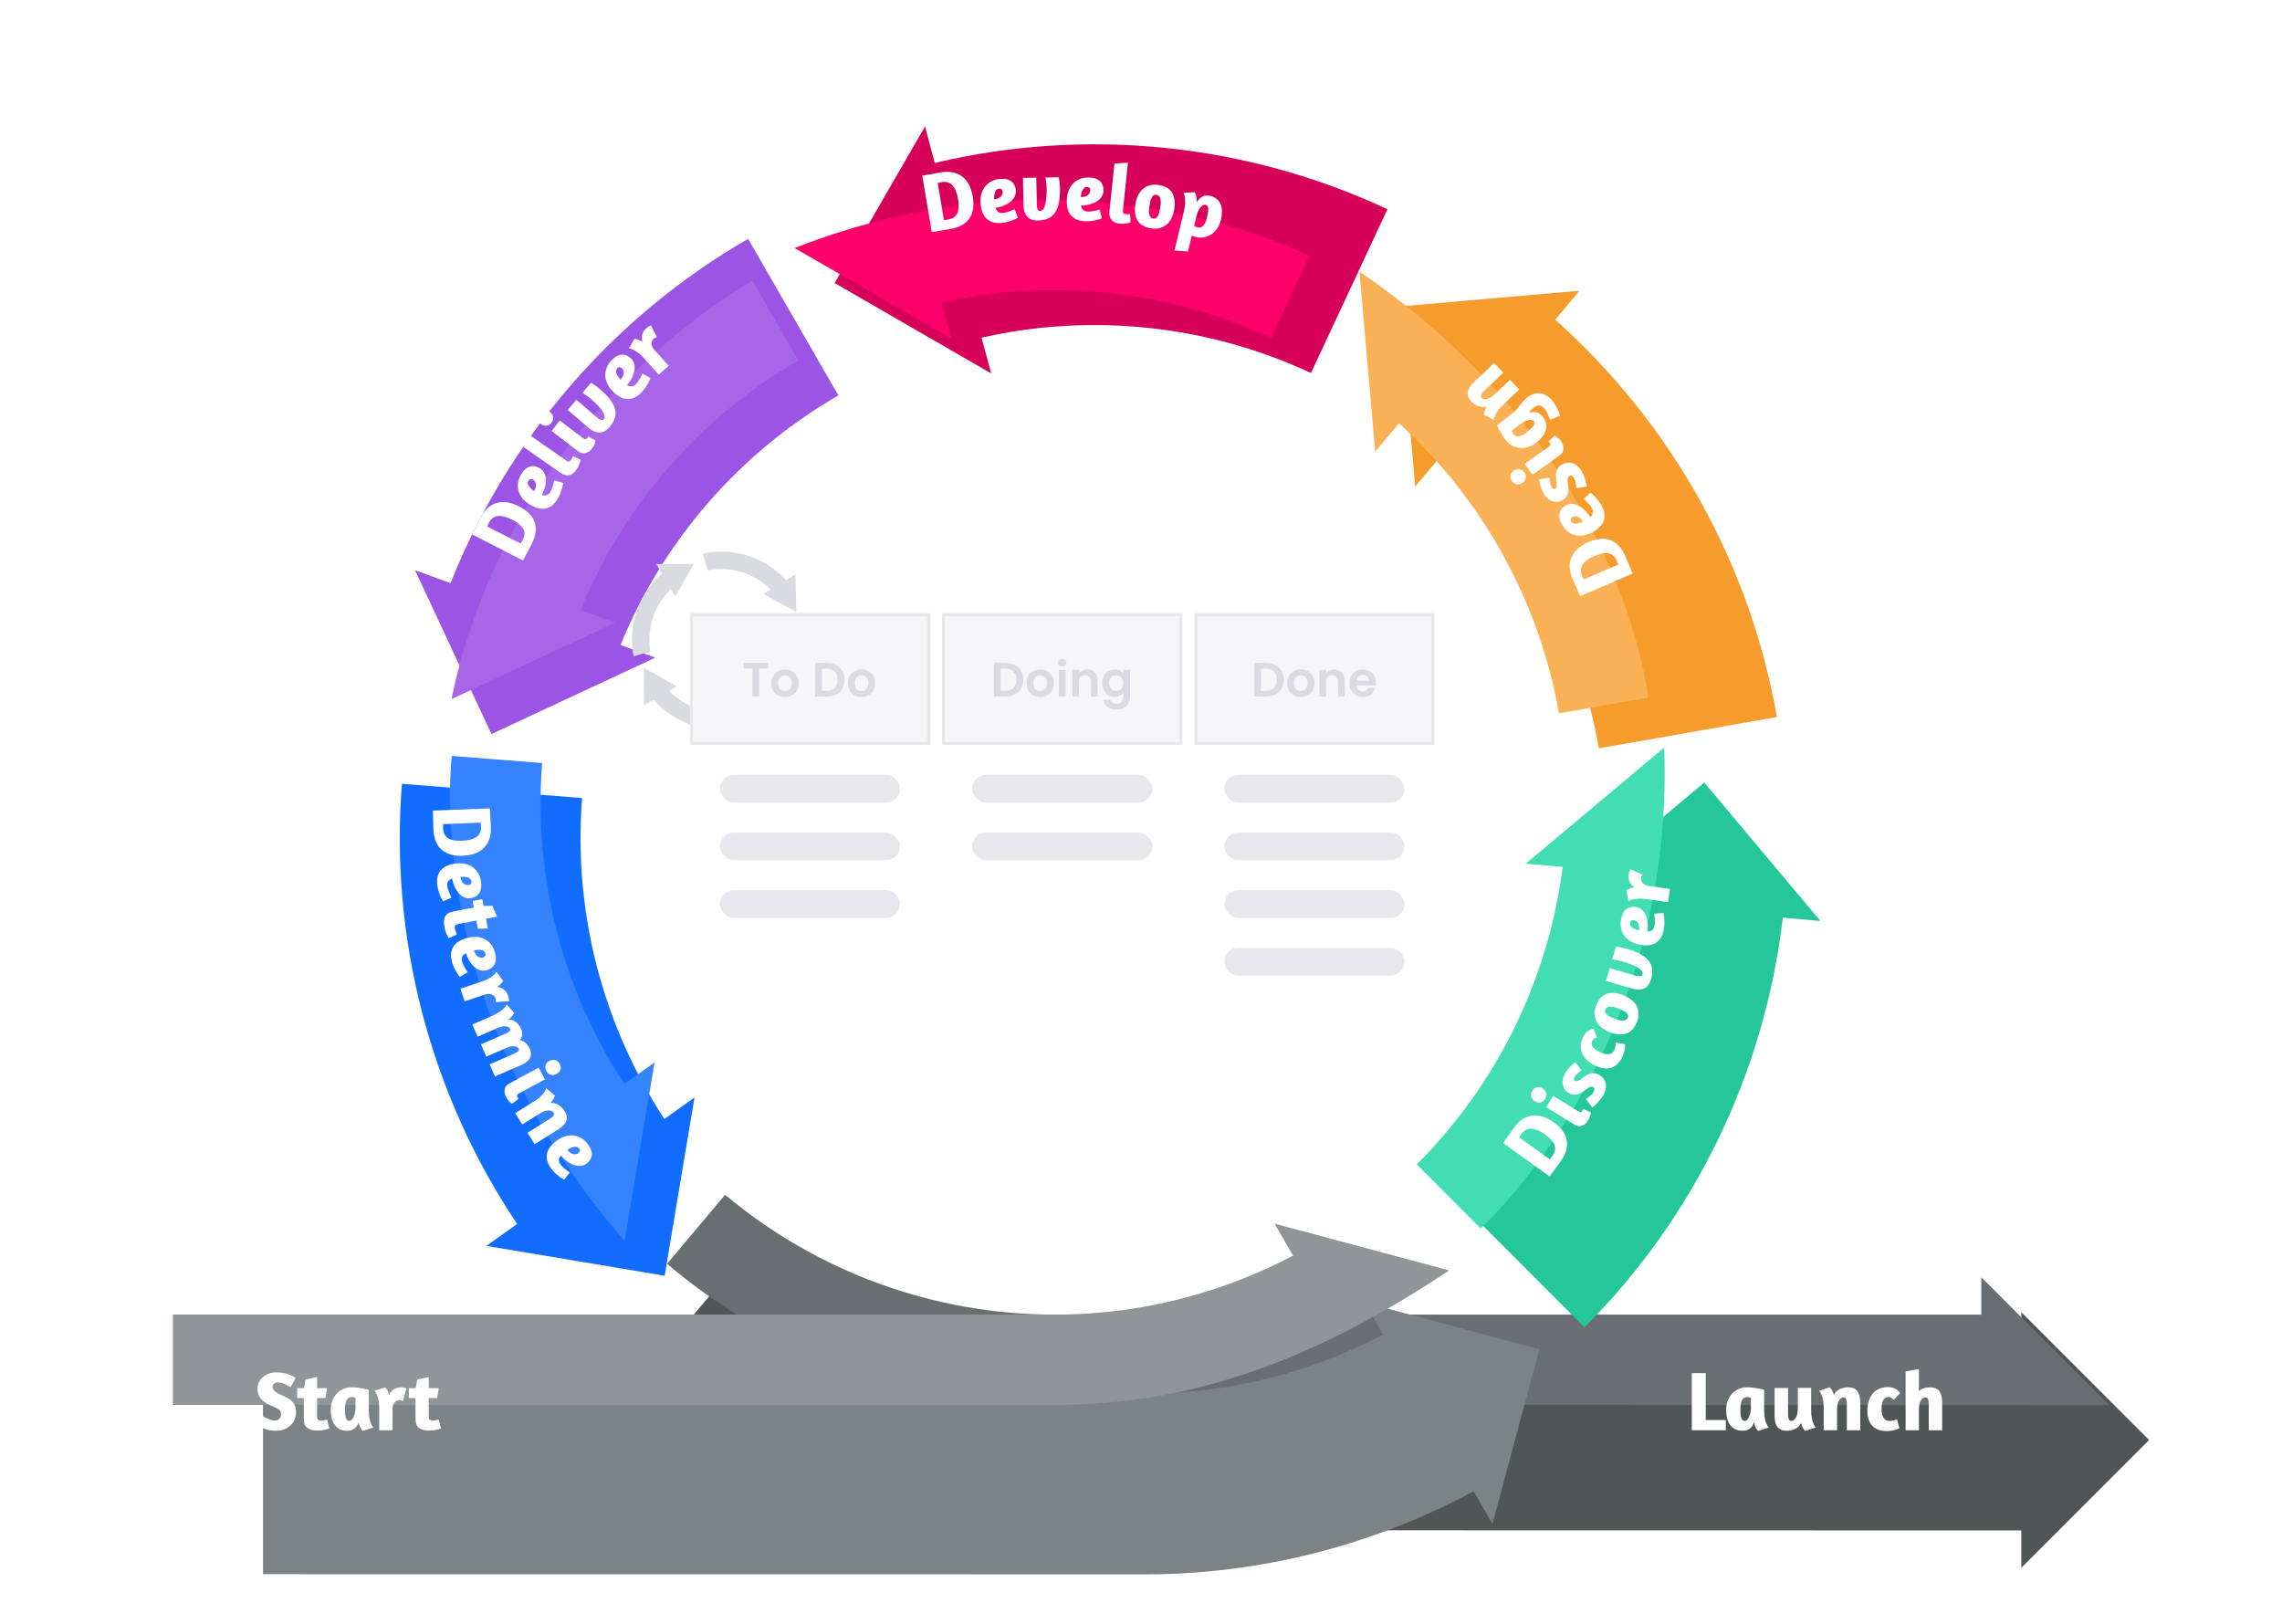 <svg width="1242" height="884" viewBox="0 0 1242 884" fill="none" xmlns="http://www.w3.org/2000/svg">
<g filter="url(#filter0_ddd_2096_201)">
<path d="M1147.92 764.642L1078.35 695.075V715.451L573.775 715.363C508.339 715.363 444.74 692.21 394.674 650.168L331.402 725.508C399.156 782.417 485.23 813.747 573.775 813.747L1078.35 813.834V834.21L1147.92 764.642Z" fill="#505556"/>
</g>
<path d="M573.972 764.577L1147.9 764.665L1078.33 695.097V715.429H573.753C508.318 715.429 444.718 692.233 394.652 650.19L363.082 687.773C375.107 697.874 451.518 764.577 573.95 764.577H573.972Z" fill="#696F71"/>
<g filter="url(#filter1_dddd_2096_201)">
<path d="M788.712 691.38L693.674 665.909L703.752 683.356C663.787 704.388 619.274 715.473 574.258 715.473C574.171 715.473 94.082 715.385 94.082 715.385V813.768C94.082 813.768 574.171 813.856 574.302 813.856C636.524 813.856 698.046 798.224 752.966 768.621L763.242 786.418L788.712 691.38Z" fill="#7C8385"/>
</g>
<g filter="url(#filter2_ddd_2096_201)">
<path d="M969.039 482.173L905.789 406.811L830.428 470.061L850.498 471.81C842.715 532.938 814.774 590.066 771.092 633.705L840.616 703.316C900.652 643.346 938.715 564.552 948.553 480.38L969.039 482.173Z" fill="#24C69A"/>
</g>
<g filter="url(#filter3_ddd_2096_201)">
<path d="M824.695 154.929L837.9 139.188L739.889 147.758L748.459 245.769L761.402 230.334C806.986 271.764 837.769 327.406 848.46 388.207L945.357 371.175C930.665 287.615 887.945 211.27 824.673 154.951L824.695 154.929Z" fill="#F69C2D"/>
</g>
<g filter="url(#filter4_ddd_2096_201)">
<path d="M487.004 69.641L481.692 49.79L432.5 134.989L517.7 184.181L512.475 164.723C572.576 151.124 635.825 157.858 691.751 183.963L733.378 94.827C656.53 58.928 569.45 50.117 487.004 69.641Z" fill="#D6005B"/>
</g>
<g filter="url(#filter5_ddd_2096_201)">
<path d="M434.552 196.163L385.404 110.941C311.901 153.333 254.73 219.6 223.444 298.328L204.139 291.288L245.722 380.446L334.879 338.862L315.968 331.975C339.317 274.957 381.076 226.989 434.552 196.141V196.163Z" fill="#9C54E4"/>
</g>
<g filter="url(#filter6_ddd_2096_201)">
<path d="M339.822 589.914C306.043 538.383 290.193 476.817 295.068 415.273L196.991 407.512C190.301 492.078 212.536 576.709 259.694 647.064L242.969 659.001L339.997 675.245L356.241 578.218L339.844 589.914H339.822Z" fill="#116DFF"/>
</g>
<path d="M788.712 691.38C714.859 740.615 648.308 764.577 573.974 764.577H94.082V715.386H579.352C622.641 714.577 665.295 703.58 703.752 683.356L693.674 665.91L788.712 691.38Z" fill="#909697"/>
<path d="M830.428 470.04L850.498 471.789C842.715 532.917 814.774 590.045 771.092 633.684L805.876 668.511C805.876 668.511 911.845 573.736 905.789 406.79L830.428 470.04Z" fill="#43DDB4"/>
<path d="M517.7 184.182L512.475 164.723C572.576 151.125 635.826 157.859 691.751 183.963L712.587 139.362C712.587 139.362 588.34 73.839 432.479 134.99L517.678 184.182H517.7Z" fill="#FC006B"/>
<path d="M334.882 338.884L315.971 331.997C339.32 274.978 381.079 227.011 434.555 196.162L409.566 152.83C409.566 152.83 278.191 223.732 245.703 380.467L334.86 338.884H334.882Z" fill="#A666E7"/>
<path d="M356.22 578.218L339.823 589.914C306.045 538.383 290.194 476.817 295.069 415.273L245.9 411.381C245.9 411.381 228.628 548.528 339.998 675.245L356.242 578.218H356.22Z" fill="#3583FF"/>
<path d="M748.481 245.77L761.424 230.335C807.008 271.765 837.791 327.406 848.482 388.207L896.974 379.681C896.974 379.681 883.944 245.879 739.889 147.78L748.459 245.792L748.481 245.77Z" fill="#FAB156"/>
<path d="M860.073 324.433C859.986 324.237 859.789 323.777 859.461 323.078C859.133 322.356 858.783 321.547 858.368 320.629C857.975 319.711 857.537 318.749 857.1 317.743C856.663 316.759 856.269 315.863 855.919 315.076C854.892 312.693 854.367 310.485 854.323 308.43C854.28 306.375 854.695 304.538 855.482 302.855C856.269 301.171 857.472 299.684 859.024 298.373C860.576 297.061 862.435 295.946 864.555 295.028C866.742 294.088 868.84 293.497 870.808 293.3C872.776 293.104 874.634 293.301 876.339 293.913C878.045 294.525 879.619 295.552 881.018 297.017C882.417 298.482 883.62 300.406 884.669 302.789C885.019 303.598 885.325 304.341 885.609 305.041C885.894 305.719 886.178 306.418 886.484 307.118C886.79 307.817 887.096 308.561 887.424 309.37C887.752 310.157 888.145 311.075 888.583 312.125L860.052 324.433H860.073ZM861.451 314.333C861.582 314.573 861.735 314.923 861.932 315.382L880.778 307.249C880.646 306.877 880.515 306.549 880.406 306.265C880.297 305.981 880.122 305.587 879.903 305.085C879.378 303.838 878.722 302.898 877.935 302.264C877.148 301.608 876.274 301.215 875.268 301.04C874.262 300.865 873.147 300.931 871.901 301.193C870.655 301.455 869.343 301.893 867.944 302.505C861.429 305.325 859.111 308.911 860.992 313.261C861.188 313.742 861.363 314.092 861.494 314.355L861.451 314.333Z" fill="white"/>
<path d="M861.492 291.42C859.831 291.639 858.278 291.529 856.836 291.114C855.414 290.677 854.103 289.977 852.966 288.993C851.807 288.009 850.845 286.807 850.058 285.342C849.38 284.074 848.943 282.915 848.79 281.866C848.615 280.817 848.659 279.855 848.899 278.98C849.14 278.106 849.577 277.34 850.167 276.684C850.758 276.029 851.501 275.46 852.354 274.979C853.316 274.454 854.365 274.214 855.502 274.236C856.617 274.236 857.754 274.542 858.912 275.088C860.071 275.635 861.186 276.444 862.301 277.493C863.416 278.543 864.488 279.833 865.493 281.385C866.193 280.773 866.674 280.073 866.893 279.308C867.133 278.543 866.958 277.646 866.412 276.619C866.084 276.029 865.69 275.438 865.187 274.826C864.684 274.236 864.203 273.689 863.744 273.208C863.198 272.64 862.629 272.093 862.039 271.569L865.581 268.092C866.324 268.639 867.067 269.251 867.789 269.973C868.401 270.585 869.057 271.328 869.757 272.181C870.456 273.033 871.112 273.995 871.681 275.088C872.555 276.728 873.08 278.28 873.233 279.702C873.386 281.144 873.233 282.456 872.752 283.659C872.293 284.861 871.527 285.976 870.478 286.96C869.429 287.966 868.161 288.862 866.696 289.649C864.881 290.611 863.154 291.223 861.47 291.442L861.492 291.42ZM856.223 284.774C856.726 284.97 857.273 285.058 857.863 285.014C858.453 284.97 859.087 284.839 859.743 284.621C860.399 284.402 861.011 284.162 861.602 283.899C861.143 283.112 860.662 282.478 860.137 282.063C859.612 281.647 859.109 281.319 858.606 281.144C858.104 280.97 857.601 280.904 857.142 280.948C856.682 280.991 856.289 281.101 855.961 281.276C855.458 281.56 855.108 281.91 854.955 282.369C854.802 282.828 854.846 283.265 855.086 283.724C855.371 284.227 855.742 284.599 856.245 284.796L856.223 284.774Z" fill="white"/>
<path d="M840.439 268.901C839.827 267.917 839.324 266.955 838.974 265.994C838.603 265.053 838.34 264.179 838.122 263.414C837.903 262.495 837.75 261.643 837.641 260.834L843.216 260.025C843.238 260.287 843.281 260.637 843.325 261.074C843.369 261.512 843.434 261.949 843.522 262.408C843.609 262.889 843.719 263.348 843.872 263.829C844.025 264.31 844.221 264.747 844.484 265.141C844.746 265.556 845.052 265.84 845.424 266.015C845.796 266.19 846.167 266.147 846.539 265.906C846.954 265.644 847.195 265.119 847.26 264.332C847.326 263.545 847.26 262.605 847.064 261.49C846.736 259.522 846.736 257.839 847.107 256.439C847.479 255.04 848.397 253.86 849.906 252.919C850.737 252.395 851.633 252.045 852.573 251.87C853.535 251.695 854.475 251.695 855.415 251.936C856.355 252.154 857.274 252.613 858.148 253.269C859.044 253.947 859.853 254.843 860.553 255.98C861.121 256.877 861.602 257.773 861.952 258.648C862.324 259.522 862.608 260.353 862.849 261.118C863.067 261.905 863.242 262.605 863.373 263.261C863.504 263.917 863.592 264.419 863.636 264.835L857.908 265.622C857.886 265.469 857.842 265.163 857.82 264.725C857.798 264.288 857.733 263.807 857.645 263.261C857.558 262.714 857.427 262.167 857.274 261.599C857.12 261.031 856.902 260.528 856.618 260.091C856.268 259.544 855.896 259.172 855.459 258.954C855.022 258.735 854.606 258.757 854.191 259.019C853.71 259.325 853.382 259.828 853.273 260.484C853.163 261.162 853.185 261.905 853.338 262.758C853.775 265.185 853.797 267.13 853.338 268.595C852.879 270.06 851.961 271.241 850.496 272.137C849.665 272.662 848.813 272.99 847.916 273.121C847.02 273.252 846.123 273.186 845.227 272.924C844.331 272.662 843.478 272.203 842.647 271.547C841.816 270.891 841.073 270.016 840.373 268.945L840.439 268.901Z" fill="white"/>
<path d="M822.075 258.669C822.315 257.685 822.905 256.854 823.845 256.177C824.829 255.477 825.835 255.193 826.884 255.302C827.934 255.411 828.852 256.024 829.661 257.139C830.404 258.188 830.667 259.216 830.426 260.221C830.186 261.227 829.639 262.058 828.765 262.67C827.759 263.369 826.731 263.676 825.66 263.566C824.589 263.457 823.649 262.845 822.862 261.73C822.118 260.68 821.856 259.653 822.096 258.669H822.075ZM850.934 244.392C850.824 245.792 850.081 246.972 848.747 247.912L834.034 258.363L829.836 252.438L842.866 243.19C843.435 242.775 843.763 242.425 843.85 242.097C843.937 241.791 843.85 241.441 843.588 241.091C843.456 240.894 843.282 240.698 843.107 240.523C842.932 240.348 842.801 240.238 842.735 240.217L846.08 237.068C846.08 237.068 846.255 237.156 846.495 237.287C846.736 237.418 847.02 237.615 847.348 237.855C847.698 238.096 848.07 238.424 848.463 238.796C848.857 239.167 849.25 239.626 849.6 240.129C850.606 241.55 851.065 242.971 850.934 244.349V244.392Z" fill="white"/>
<path d="M843.653 228.498C843.172 227.165 842.713 226.028 842.276 225.088C841.86 224.148 841.292 223.251 840.571 222.355C839.805 221.393 838.909 220.868 837.881 220.715C836.854 220.584 835.848 220.912 834.821 221.743C833.727 222.617 832.897 223.579 832.306 224.607C833.706 224.148 835.017 224.06 836.22 224.388C837.444 224.694 838.559 225.481 839.587 226.749C840.527 227.908 841.139 229.111 841.401 230.313C841.686 231.537 841.664 232.74 841.336 233.92C841.03 235.123 840.439 236.303 839.565 237.462C838.69 238.621 837.597 239.736 836.264 240.807C834.908 241.9 833.465 242.709 831.957 243.212C830.448 243.715 828.939 243.912 827.453 243.824C825.966 243.715 824.545 243.322 823.189 242.6C821.834 241.9 820.61 240.873 819.538 239.539C818.97 238.818 818.401 238.053 817.877 237.2C817.352 236.347 816.871 235.538 816.434 234.773C815.997 234.008 815.625 233.308 815.319 232.718C815.013 232.128 814.816 231.712 814.729 231.516L823.736 224.476C824.501 223.863 825.157 223.229 825.704 222.552C826.25 221.896 826.775 221.218 827.278 220.562C827.781 219.906 828.305 219.229 828.852 218.551C829.399 217.873 830.054 217.217 830.82 216.605C833.312 214.594 835.804 213.741 838.297 214.069C840.789 214.397 843.019 215.774 844.987 218.201C845.861 219.294 846.67 220.54 847.37 221.94C848.07 223.339 848.638 224.804 849.075 226.29L843.653 228.498ZM833.378 228.542C832.809 228.498 832.153 228.564 831.41 228.783C830.667 228.979 829.88 229.307 829.071 229.766C828.24 230.204 827.453 230.75 826.666 231.384L822.774 234.533C822.84 234.751 822.949 235.035 823.146 235.385C823.343 235.735 823.496 236.019 823.67 236.216C824.13 236.784 824.632 237.156 825.201 237.331C825.769 237.506 826.36 237.528 826.972 237.397C827.584 237.265 828.262 237.003 828.961 236.588C829.661 236.172 830.361 235.691 831.082 235.123C831.738 234.576 832.372 234.052 832.962 233.549C833.553 233.046 834.034 232.521 834.405 231.996C834.777 231.472 834.995 230.991 835.105 230.51C835.214 230.029 835.061 229.592 834.733 229.154C834.427 228.783 833.99 228.564 833.421 228.52L833.378 228.542Z" fill="white"/>
<path d="M818.16 202.853L807.775 212.735C807.01 213.479 806.463 214.156 806.157 214.812C805.851 215.446 805.96 216.037 806.441 216.54C807.032 217.152 807.994 217.348 809.306 217.108C810.617 216.867 812.016 216.059 813.481 214.659L821.833 206.701L826.84 211.948L818.204 220.191C816.87 221.459 815.864 222.596 815.165 223.623C814.465 224.651 813.962 225.547 813.634 226.312C813.263 227.165 813.044 227.952 813 228.63L807.644 225.678C807.666 225.263 807.731 224.826 807.841 224.345C807.906 223.929 808.059 223.47 808.3 222.924C808.518 222.399 808.846 221.83 809.218 221.262C807.622 221.677 806.114 221.612 804.671 221.065C803.228 220.519 801.938 219.644 800.779 218.463C799.139 216.736 798.483 215.009 798.855 213.26C799.205 211.533 800.254 209.828 802.025 208.166L813.153 197.562L818.182 202.853H818.16Z" fill="white"/>
<path d="M818.143 622.03C818.274 621.855 818.558 621.44 818.996 620.806C819.433 620.172 819.958 619.429 820.548 618.62C821.138 617.789 821.75 616.936 822.362 616.062C822.996 615.165 823.543 614.378 824.046 613.679C825.576 611.558 827.194 609.984 828.921 608.913C830.649 607.841 832.463 607.229 834.3 607.054C836.158 606.879 838.038 607.142 839.962 607.798C841.886 608.475 843.788 609.481 845.668 610.837C847.614 612.236 849.166 613.723 850.369 615.319C851.571 616.915 852.337 618.598 852.686 620.391C853.036 622.183 852.949 624.042 852.424 625.988C851.899 627.933 850.85 629.967 849.341 632.087C848.817 632.809 848.336 633.465 847.898 634.055C847.461 634.645 847.002 635.236 846.565 635.87C846.127 636.482 845.647 637.138 845.122 637.837C844.619 638.537 844.029 639.324 843.351 640.242L818.121 622.074L818.143 622.03ZM827.5 618.03C827.347 618.27 827.129 618.576 826.844 618.97L843.504 630.972C843.766 630.666 843.985 630.382 844.16 630.142C844.335 629.901 844.597 629.551 844.903 629.092C845.69 627.999 846.171 626.95 846.324 625.944C846.477 624.938 846.368 623.976 845.996 623.014C845.625 622.074 845.013 621.134 844.138 620.216C843.263 619.298 842.214 618.379 840.99 617.483C835.24 613.329 830.955 613.176 828.178 617.024C827.872 617.439 827.653 617.767 827.5 618.008V618.03Z" fill="white"/>
<path d="M836.572 591.663C837.578 591.488 838.584 591.707 839.568 592.319C840.595 592.953 841.251 593.762 841.557 594.768C841.863 595.774 841.666 596.867 840.945 598.025C840.267 599.119 839.415 599.753 838.387 599.927C837.359 600.102 836.397 599.927 835.479 599.337C834.43 598.703 833.752 597.85 833.424 596.845C833.096 595.817 833.315 594.724 834.036 593.544C834.714 592.45 835.545 591.816 836.551 591.641L836.572 591.663ZM860.971 612.652C859.638 613.089 858.282 612.87 856.861 611.996L841.513 602.529L845.318 596.364L858.916 604.759C859.507 605.131 859.988 605.284 860.294 605.24C860.622 605.196 860.884 604.978 861.124 604.606C861.256 604.388 861.365 604.169 861.452 603.95C861.54 603.71 861.584 603.579 861.605 603.491L865.803 605.328C865.803 605.328 865.803 605.524 865.759 605.787C865.716 606.049 865.65 606.399 865.563 606.792C865.475 607.208 865.322 607.667 865.125 608.192C864.929 608.716 864.666 609.241 864.338 609.766C863.42 611.252 862.305 612.214 860.971 612.652Z" fill="white"/>
<path d="M851.656 584.448C852.202 583.421 852.814 582.524 853.47 581.737C854.126 580.95 854.738 580.294 855.307 579.726C856.006 579.092 856.662 578.523 857.318 578.042L860.751 582.524C860.532 582.677 860.248 582.874 859.898 583.137C859.548 583.399 859.198 583.661 858.827 583.967C858.455 584.273 858.105 584.601 857.755 584.973C857.405 585.345 857.143 585.738 856.903 586.132C856.662 586.569 856.575 586.984 856.596 587.378C856.618 587.772 856.837 588.078 857.252 588.296C857.69 588.537 858.258 588.493 858.98 588.165C859.701 587.837 860.488 587.334 861.363 586.613C862.915 585.367 864.38 584.558 865.801 584.186C867.2 583.814 868.687 584.055 870.239 584.907C871.092 585.367 871.835 585.979 872.469 586.722C873.103 587.465 873.54 588.296 873.803 589.214C874.065 590.133 874.131 591.16 873.978 592.253C873.825 593.347 873.431 594.505 872.797 595.686C872.294 596.626 871.748 597.479 871.157 598.222C870.567 598.965 869.999 599.621 869.43 600.212C868.862 600.78 868.315 601.283 867.834 601.72C867.331 602.157 866.916 602.485 866.588 602.726L863.09 598.113C863.221 598.003 863.461 597.85 863.833 597.61C864.205 597.369 864.598 597.085 865.036 596.757C865.473 596.407 865.888 596.036 866.304 595.62C866.719 595.205 867.047 594.768 867.309 594.309C867.615 593.74 867.768 593.215 867.747 592.734C867.747 592.253 867.506 591.904 867.069 591.663C866.566 591.379 865.976 591.357 865.342 591.576C864.708 591.794 864.052 592.188 863.396 592.734C861.494 594.309 859.789 595.27 858.324 595.598C856.859 595.926 855.35 595.686 853.842 594.855C852.989 594.396 852.268 593.806 851.721 593.084C851.175 592.363 850.803 591.554 850.584 590.636C850.387 589.717 850.366 588.755 850.54 587.706C850.715 586.656 851.087 585.585 851.699 584.448H851.656Z" fill="white"/>
<path d="M869.172 564.62C868.625 564.773 868.144 564.969 867.685 565.188C867.248 565.428 866.898 565.822 866.636 566.369C866.483 566.697 866.373 567.112 866.286 567.571C866.198 568.03 866.286 568.555 866.526 569.101C866.767 569.648 867.204 570.216 867.86 570.807C868.516 571.397 869.5 572.009 870.833 572.621C872.145 573.234 873.238 573.583 874.156 573.671C875.075 573.78 875.818 573.715 876.43 573.518C877.042 573.299 877.523 572.993 877.873 572.578C878.223 572.162 878.529 571.725 878.726 571.288C878.879 570.96 879.01 570.566 879.097 570.151C879.185 569.714 879.272 569.32 879.338 568.927C879.404 568.533 879.447 568.183 879.469 567.899C879.491 567.615 879.513 567.44 879.513 567.418L884.454 568.227V568.774C884.454 569.145 884.454 569.67 884.388 570.282C884.323 570.916 884.17 571.638 883.951 572.468C883.732 573.299 883.426 574.174 882.989 575.092C882.202 576.775 881.284 578.131 880.212 579.115C879.141 580.099 877.982 580.776 876.736 581.148C875.49 581.52 874.156 581.585 872.714 581.367C871.292 581.148 869.806 580.689 868.275 579.967C866.417 579.115 864.887 578.087 863.706 576.907C862.503 575.726 861.629 574.458 861.082 573.124C860.536 571.769 860.295 570.37 860.383 568.905C860.47 567.44 860.842 565.997 861.52 564.554C862.154 563.198 862.984 562.127 863.99 561.34C864.996 560.575 866.111 560.072 867.291 559.832L869.15 564.641L869.172 564.62Z" fill="white"/>
<path d="M874.439 540.853C876.976 540.023 879.971 540.263 883.403 541.575C885.043 542.187 886.464 542.974 887.688 543.914C888.913 544.854 889.875 545.947 890.574 547.172C891.274 548.396 891.667 549.773 891.777 551.26C891.886 552.747 891.602 554.343 890.968 556.048C890.312 557.775 889.503 559.153 888.519 560.202C887.557 561.251 886.442 561.995 885.196 562.432C883.95 562.869 882.572 563.001 881.064 562.891C879.555 562.76 877.959 562.366 876.276 561.732C874.636 561.12 873.215 560.333 871.969 559.393C870.723 558.453 869.761 557.36 869.061 556.136C868.362 554.911 867.968 553.534 867.859 552.047C867.749 550.56 868.034 548.943 868.69 547.237C869.979 543.827 871.903 541.728 874.439 540.897V540.853ZM873.609 550.976C873.784 551.435 874.09 551.85 874.549 552.244C875.008 552.637 875.576 552.987 876.276 553.337C876.954 553.687 877.719 554.015 878.55 554.321C879.402 554.649 880.233 554.911 881.042 555.13C881.851 555.327 882.573 555.436 883.228 555.436C883.884 555.436 884.453 555.305 884.934 555.021C885.415 554.736 885.765 554.299 886.005 553.709C886.202 553.184 886.202 552.703 886.005 552.244C885.83 551.785 885.502 551.348 885.043 550.976C884.584 550.582 884.015 550.233 883.316 549.883C882.638 549.533 881.873 549.227 881.086 548.921C880.189 548.593 879.359 548.309 878.572 548.112C877.785 547.915 877.063 547.806 876.407 547.806C875.751 547.806 875.183 547.937 874.702 548.221C874.221 548.505 873.871 548.943 873.631 549.533C873.434 550.058 873.412 550.539 873.587 550.998L873.609 550.976Z" fill="white"/>
<path d="M879.471 515.186C879.974 515.186 880.783 515.317 881.876 515.492C882.969 515.689 884.084 515.951 885.243 516.279C888.303 517.176 890.818 518.159 892.807 519.274C894.797 520.389 896.327 521.614 897.377 522.969C898.426 524.325 899.038 525.833 899.213 527.495C899.388 529.156 899.169 530.993 898.579 533.026C897.836 535.562 896.59 537.202 894.797 537.967C893.004 538.732 890.927 538.776 888.544 538.077L874.049 533.857L876.082 526.883L890.446 531.059C891.299 531.299 892.064 531.408 892.72 531.343C893.398 531.277 893.813 530.949 893.988 530.381C894.185 529.681 894.01 528.982 893.463 528.326C892.917 527.648 892.129 527.014 891.102 526.424C890.074 525.833 888.916 525.265 887.582 524.74C886.248 524.215 884.915 523.756 883.559 523.363C882.094 522.926 880.848 522.641 879.864 522.51C878.859 522.357 878.072 522.248 877.459 522.16L879.493 515.186H879.471Z" fill="white"/>
<path d="M887.143 512.104C885.722 511.186 884.607 510.114 883.776 508.868C882.967 507.622 882.42 506.245 882.18 504.758C881.939 503.271 881.983 501.719 882.311 500.101C882.595 498.68 883.033 497.521 883.579 496.603C884.126 495.685 884.782 494.985 885.525 494.482C886.268 493.98 887.077 493.673 887.974 493.542C888.87 493.411 889.788 493.455 890.75 493.652C891.822 493.87 892.783 494.351 893.636 495.095C894.489 495.838 895.167 496.778 895.691 497.937C896.216 499.095 896.566 500.429 896.741 501.96C896.916 503.49 896.894 505.151 896.675 506.988C897.615 506.988 898.424 506.747 899.102 506.288C899.78 505.851 900.217 505.064 900.457 503.927C900.589 503.271 900.676 502.55 900.676 501.763C900.676 500.976 900.676 500.254 900.61 499.598C900.567 498.811 900.479 498.024 900.348 497.237L905.311 496.865C905.53 497.762 905.683 498.702 905.792 499.729C905.858 500.582 905.901 501.566 905.879 502.681C905.879 503.796 905.726 504.933 905.486 506.135C905.114 507.972 904.502 509.48 903.693 510.661C902.884 511.842 901.9 512.76 900.785 513.372C899.67 513.984 898.359 514.356 896.916 514.443C895.473 514.531 893.92 514.4 892.281 514.05C890.269 513.634 888.564 512.957 887.143 512.06V512.104ZM887.405 503.621C887.646 504.102 888.017 504.517 888.498 504.867C888.979 505.217 889.548 505.523 890.182 505.786C890.816 506.048 891.45 506.245 892.062 506.42C892.215 505.523 892.237 504.736 892.128 504.058C892.018 503.402 891.822 502.834 891.537 502.375C891.253 501.916 890.925 501.544 890.553 501.282C890.182 501.019 889.81 500.844 889.438 500.779C888.87 500.648 888.367 500.713 887.974 500.954C887.558 501.194 887.296 501.566 887.208 502.091C887.077 502.659 887.143 503.184 887.383 503.665L887.405 503.621Z" fill="white"/>
<path d="M893.264 479.113C893.396 479.528 893.614 479.944 893.942 480.359C894.27 480.774 894.707 481.146 895.276 481.474C895.822 481.802 896.522 482.021 897.331 482.13L908.918 483.77L907.913 490.962L896.085 489.301C894.27 489.039 892.74 488.973 891.515 489.06C890.291 489.148 889.263 489.301 888.454 489.541C887.558 489.782 886.815 490.088 886.224 490.482L885.219 484.447C885.547 484.251 885.94 484.032 886.378 483.813C886.749 483.638 887.208 483.485 887.755 483.31C888.301 483.136 888.914 483.026 889.613 482.961C888.258 481.999 887.339 480.949 886.858 479.812C886.377 478.676 886.224 477.407 886.421 475.965C886.509 475.33 886.64 474.762 886.815 474.281C886.99 473.8 887.165 473.407 887.339 473.079L893.942 475.921C893.789 476.118 893.636 476.38 893.483 476.708C893.33 477.036 893.221 477.473 893.133 477.976C893.089 478.304 893.133 478.697 893.242 479.113H893.264Z" fill="white"/>
<path d="M257.006 290.831C257.093 290.635 257.334 290.197 257.662 289.498C258.012 288.798 258.405 287.989 258.864 287.093C259.323 286.196 259.804 285.256 260.285 284.272C260.766 283.289 261.204 282.436 261.597 281.671C262.778 279.353 264.155 277.539 265.707 276.227C267.26 274.915 268.943 274.019 270.758 273.581C272.572 273.144 274.474 273.1 276.464 273.472C278.453 273.844 280.487 274.565 282.564 275.615C284.684 276.708 286.455 277.954 287.876 279.353C289.297 280.752 290.303 282.305 290.937 284.01C291.549 285.715 291.746 287.574 291.506 289.585C291.265 291.596 290.544 293.761 289.363 296.078C288.948 296.865 288.576 297.587 288.226 298.243C287.876 298.877 287.527 299.555 287.177 300.232C286.827 300.91 286.455 301.632 286.04 302.397C285.624 303.162 285.165 304.037 284.663 305.042L257.006 290.875V290.831ZM265.664 285.453C265.554 285.715 265.379 286.043 265.161 286.481L283.416 295.838C283.613 295.488 283.788 295.182 283.941 294.92C284.072 294.657 284.269 294.264 284.531 293.783C285.143 292.58 285.45 291.487 285.45 290.46C285.45 289.454 285.209 288.492 284.684 287.617C284.182 286.743 283.416 285.912 282.432 285.125C281.449 284.338 280.268 283.595 278.891 282.895C272.572 279.659 268.331 280.14 266.166 284.382C265.926 284.841 265.751 285.213 265.642 285.453H265.664Z" fill="white"/>
<path d="M284.183 270.958C283.155 269.624 282.478 268.225 282.128 266.782C281.778 265.339 281.734 263.852 282.019 262.366C282.281 260.879 282.849 259.436 283.724 258.015C284.489 256.791 285.276 255.829 286.107 255.173C286.938 254.495 287.79 254.058 288.665 253.839C289.539 253.621 290.414 253.599 291.288 253.796C292.163 253.97 293.016 254.32 293.846 254.845C294.787 255.413 295.53 256.2 296.076 257.184C296.623 258.168 296.951 259.283 297.038 260.551C297.148 261.819 297.017 263.197 296.667 264.683C296.317 266.17 295.727 267.744 294.896 269.384C295.792 269.69 296.623 269.734 297.41 269.559C298.197 269.384 298.875 268.794 299.487 267.788C299.837 267.219 300.143 266.563 300.427 265.82C300.69 265.099 300.93 264.399 301.105 263.765C301.324 263 301.52 262.235 301.652 261.469L306.44 262.803C306.352 263.721 306.177 264.661 305.915 265.667C305.696 266.498 305.39 267.438 304.997 268.466C304.603 269.493 304.1 270.543 303.444 271.592C302.46 273.188 301.389 274.39 300.23 275.243C299.072 276.096 297.847 276.599 296.557 276.817C295.289 277.014 293.956 276.927 292.557 276.511C291.179 276.118 289.758 275.462 288.337 274.587C286.588 273.516 285.211 272.313 284.183 270.98V270.958ZM287.288 263.065C287.353 263.59 287.572 264.115 287.9 264.596C288.25 265.099 288.665 265.58 289.168 266.039C289.671 266.498 290.195 266.913 290.72 267.263C291.179 266.476 291.463 265.733 291.595 265.077C291.704 264.421 291.726 263.809 291.616 263.284C291.507 262.759 291.332 262.3 291.048 261.907C290.786 261.535 290.48 261.229 290.173 261.054C289.671 260.748 289.19 260.639 288.731 260.726C288.271 260.814 287.9 261.076 287.616 261.513C287.309 262.016 287.2 262.519 287.266 263.044L287.288 263.065Z" fill="white"/>
<path d="M311.643 257.817C310.965 258.255 310.265 258.539 309.522 258.648C308.801 258.758 308.079 258.714 307.358 258.495C306.658 258.277 305.958 257.927 305.281 257.468L283.658 242.404L286.785 235.736L308.145 250.625C308.757 251.04 309.238 251.237 309.631 251.193C310.025 251.149 310.418 250.821 310.812 250.253C311.009 249.969 311.184 249.663 311.38 249.269C311.577 248.897 311.73 248.548 311.883 248.241L316.015 250.275C315.928 250.778 315.687 251.543 315.316 252.614C314.922 253.663 314.354 254.757 313.589 255.85C312.976 256.724 312.321 257.38 311.643 257.817Z" fill="white"/>
<path d="M296.403 223.274C297.409 223.209 298.393 223.515 299.311 224.236C300.251 224.958 300.841 225.832 301.06 226.86C301.278 227.887 300.972 228.959 300.12 230.052C299.333 231.079 298.436 231.626 297.387 231.692C296.337 231.757 295.397 231.473 294.545 230.817C293.583 230.074 292.971 229.177 292.752 228.128C292.533 227.078 292.839 226.007 293.67 224.914C294.457 223.886 295.354 223.34 296.359 223.274H296.403ZM318.616 246.58C317.238 246.886 315.905 246.536 314.593 245.531L300.251 234.577L304.645 228.806L317.348 238.491C317.916 238.928 318.353 239.125 318.681 239.103C319.009 239.103 319.294 238.906 319.556 238.556C319.709 238.36 319.84 238.163 319.949 237.922C320.059 237.704 320.124 237.551 320.146 237.485L324.147 239.737C324.147 239.737 324.125 239.934 324.06 240.196C323.994 240.459 323.907 240.787 323.775 241.18C323.644 241.574 323.448 242.033 323.207 242.536C322.967 243.038 322.639 243.541 322.267 244.022C321.217 245.4 319.993 246.252 318.638 246.558L318.616 246.58Z" fill="white"/>
<path d="M321.675 208.341C322.134 208.56 322.812 208.997 323.73 209.609C324.648 210.243 325.566 210.943 326.463 211.708C328.889 213.785 330.77 215.731 332.125 217.545C333.481 219.36 334.355 221.131 334.771 222.792C335.186 224.454 335.099 226.094 334.574 227.668C334.049 229.242 333.087 230.838 331.71 232.456C330.004 234.445 328.168 235.429 326.222 235.407C324.276 235.364 322.374 234.555 320.472 232.937L308.994 223.099L313.717 217.589L325.085 227.34C325.763 227.908 326.419 228.324 327.053 228.542C327.687 228.761 328.212 228.652 328.605 228.171C329.086 227.624 329.217 226.925 328.977 226.072C328.758 225.241 328.299 224.323 327.621 223.361C326.944 222.399 326.113 221.393 325.107 220.366C324.123 219.338 323.096 218.354 322.024 217.436C320.866 216.43 319.86 215.665 319.007 215.119C318.155 214.572 317.477 214.135 316.952 213.807L321.675 208.297V208.341Z" fill="white"/>
<path d="M330.487 208.736C329.788 207.205 329.438 205.697 329.416 204.188C329.416 202.701 329.7 201.258 330.291 199.859C330.881 198.482 331.755 197.192 332.914 196.011C333.92 194.984 334.904 194.24 335.866 193.759C336.828 193.278 337.746 193.038 338.642 193.016C339.539 193.016 340.391 193.169 341.222 193.541C342.053 193.912 342.796 194.437 343.496 195.137C344.283 195.902 344.829 196.842 345.135 197.913C345.442 198.985 345.507 200.165 345.332 201.411C345.157 202.68 344.72 203.991 344.042 205.369C343.365 206.746 342.446 208.145 341.266 209.566C342.075 210.069 342.862 210.31 343.671 210.288C344.48 210.288 345.289 209.872 346.097 209.042C346.578 208.561 347.016 207.992 347.453 207.336C347.89 206.68 348.262 206.068 348.568 205.478C348.962 204.778 349.311 204.079 349.617 203.357L353.99 205.718C353.684 206.593 353.312 207.468 352.831 208.386C352.416 209.151 351.913 209.982 351.301 210.922C350.689 211.84 349.945 212.736 349.093 213.611C347.781 214.945 346.469 215.885 345.135 216.453C343.802 217.022 342.49 217.262 341.222 217.175C339.932 217.087 338.664 216.694 337.396 215.994C336.128 215.294 334.904 214.354 333.701 213.174C332.236 211.731 331.165 210.244 330.465 208.714L330.487 208.736ZM335.297 201.739C335.253 202.264 335.341 202.811 335.56 203.379C335.778 203.948 336.084 204.494 336.478 205.063C336.871 205.631 337.287 206.134 337.724 206.615C338.358 205.937 338.795 205.281 339.058 204.669C339.32 204.057 339.473 203.467 339.473 202.92C339.473 202.373 339.407 201.892 339.232 201.455C339.058 201.018 338.839 200.668 338.577 200.428C338.161 200.012 337.724 199.815 337.243 199.794C336.762 199.794 336.347 199.947 335.975 200.318C335.56 200.734 335.341 201.215 335.297 201.739Z" fill="white"/>
<path d="M354.93 185.407C354.755 185.801 354.668 186.282 354.646 186.806C354.646 187.331 354.733 187.9 354.952 188.512C355.171 189.124 355.542 189.736 356.111 190.348L363.938 199.05L358.538 203.903L350.558 195.027C349.333 193.671 348.218 192.622 347.213 191.901C346.207 191.179 345.332 190.632 344.567 190.304C343.714 189.911 342.949 189.67 342.271 189.605L345.376 184.336C345.77 184.402 346.185 184.489 346.666 184.598C347.059 184.708 347.497 184.861 348.043 185.101C348.568 185.32 349.115 185.626 349.683 186.041C349.268 184.445 349.246 183.046 349.596 181.865C349.945 180.685 350.667 179.614 351.738 178.652C352.219 178.214 352.678 177.886 353.116 177.624C353.553 177.362 353.946 177.165 354.274 177.034L357.51 183.44C357.269 183.483 356.985 183.593 356.657 183.746C356.329 183.899 355.958 184.161 355.586 184.511C355.346 184.729 355.127 185.057 354.952 185.451L354.93 185.407Z" fill="white"/>
<path d="M266.627 439.913C266.627 440.132 266.671 440.635 266.714 441.4C266.758 442.187 266.802 443.083 266.846 444.089C266.889 445.095 266.933 446.144 266.999 447.237C267.064 448.33 267.108 449.292 267.13 450.145C267.239 452.747 266.933 454.999 266.212 456.901C265.512 458.825 264.463 460.399 263.107 461.689C261.752 462.978 260.112 463.94 258.188 464.596C256.264 465.252 254.143 465.624 251.826 465.711C249.443 465.799 247.278 465.58 245.376 465.077C243.452 464.553 241.813 463.7 240.435 462.519C239.058 461.339 237.987 459.808 237.2 457.928C236.412 456.048 235.975 453.818 235.888 451.216C235.844 450.32 235.822 449.511 235.822 448.789C235.822 448.068 235.778 447.303 235.757 446.538C235.735 445.772 235.713 444.963 235.691 444.111C235.691 443.258 235.647 442.252 235.604 441.137L266.671 439.935L266.627 439.913ZM261.708 448.833C261.686 448.571 261.664 448.177 261.642 447.696L241.135 448.505C241.135 448.899 241.135 449.249 241.135 449.555C241.135 449.861 241.157 450.276 241.179 450.845C241.222 452.2 241.507 453.315 242.009 454.19C242.512 455.064 243.19 455.786 244.064 456.288C244.939 456.791 246.01 457.163 247.256 457.36C248.503 457.556 249.902 457.622 251.432 457.556C258.538 457.272 261.992 454.78 261.795 450.036C261.795 449.511 261.752 449.117 261.73 448.833H261.708Z" fill="white"/>
<path d="M253.399 470.194C255.039 470.587 256.438 471.243 257.619 472.161C258.799 473.08 259.739 474.195 260.461 475.528C261.182 476.862 261.641 478.349 261.838 479.988C262.013 481.409 261.991 482.656 261.773 483.705C261.554 484.755 261.16 485.629 260.614 486.351C260.067 487.072 259.39 487.619 258.602 488.034C257.794 488.449 256.919 488.712 255.957 488.821C254.864 488.952 253.793 488.821 252.765 488.384C251.716 487.947 250.776 487.291 249.901 486.351C249.026 485.432 248.261 484.274 247.605 482.896C246.95 481.519 246.425 479.923 246.031 478.108C245.157 478.436 244.457 478.917 243.976 479.551C243.473 480.185 243.32 481.082 243.451 482.24C243.539 482.918 243.692 483.618 243.954 484.361C244.217 485.104 244.457 485.782 244.719 486.394C245.026 487.116 245.354 487.837 245.725 488.537L241.156 490.483C240.653 489.717 240.194 488.865 239.778 487.925C239.429 487.138 239.079 486.219 238.751 485.17C238.401 484.12 238.161 482.984 238.008 481.759C237.767 479.901 237.855 478.283 238.226 476.906C238.598 475.506 239.232 474.348 240.106 473.386C240.981 472.424 242.074 471.68 243.408 471.112C244.741 470.565 246.25 470.172 247.911 469.975C249.945 469.713 251.781 469.8 253.421 470.194H253.399ZM255.913 478.305C255.52 477.933 255.039 477.671 254.47 477.496C253.902 477.321 253.268 477.212 252.59 477.168C251.912 477.124 251.235 477.124 250.601 477.168C250.754 478.086 250.972 478.83 251.3 479.42C251.628 480.01 251.978 480.491 252.393 480.841C252.809 481.191 253.246 481.431 253.683 481.563C254.121 481.694 254.536 481.737 254.908 481.694C255.476 481.628 255.935 481.409 256.241 481.038C256.547 480.666 256.679 480.229 256.613 479.726C256.547 479.158 256.307 478.677 255.935 478.305H255.913Z" fill="white"/>
<path d="M262.471 489.345L263.17 493.04L267.958 492.931L270.494 498.855L264.504 499.992L265.51 505.305L260.109 505.436L259.257 500.976L249.2 502.9C247.866 503.163 247.341 503.971 247.604 505.349C247.757 506.092 247.954 506.814 248.238 507.47L248.719 508.497L244.171 510.618C243.843 510.049 243.45 509.262 242.991 508.257C242.532 507.229 242.16 505.961 241.854 504.431C241.417 502.179 241.548 500.32 242.247 498.855C242.947 497.391 244.39 496.451 246.62 496.035L257.901 493.893L257.223 490.329L262.449 489.323L262.471 489.345Z" fill="white"/>
<path d="M259.807 509.897C261.491 510.072 262.956 510.553 264.245 511.318C265.535 512.083 266.607 513.067 267.503 514.291C268.378 515.516 269.033 516.937 269.449 518.533C269.799 519.932 269.952 521.156 269.864 522.227C269.777 523.299 269.514 524.217 269.055 525.004C268.596 525.791 268.006 526.425 267.284 526.928C266.541 527.431 265.71 527.802 264.748 528.065C263.677 528.349 262.606 528.327 261.513 528.065C260.419 527.781 259.392 527.234 258.408 526.425C257.424 525.616 256.506 524.567 255.675 523.299C254.844 522.031 254.123 520.5 253.511 518.751C252.68 519.188 252.046 519.757 251.652 520.435C251.259 521.112 251.193 522.031 251.477 523.168C251.652 523.823 251.893 524.501 252.243 525.201C252.592 525.9 252.92 526.534 253.27 527.125C253.664 527.802 254.101 528.48 254.538 529.114L250.253 531.65C249.663 530.951 249.094 530.164 248.548 529.289C248.111 528.546 247.651 527.671 247.17 526.687C246.689 525.682 246.296 524.589 245.99 523.408C245.531 521.593 245.4 519.976 245.596 518.554C245.793 517.133 246.274 515.887 246.996 514.816C247.739 513.745 248.723 512.87 249.991 512.149C251.237 511.427 252.68 510.859 254.32 510.443C256.309 509.94 258.146 509.766 259.807 509.94V509.897ZM263.349 517.614C262.912 517.308 262.409 517.09 261.819 516.98C261.228 516.893 260.594 516.849 259.895 516.915C259.217 516.958 258.561 517.046 257.927 517.177C258.189 518.052 258.517 518.773 258.911 519.32C259.304 519.866 259.72 520.282 260.179 520.588C260.638 520.872 261.097 521.069 261.556 521.134C262.015 521.2 262.431 521.2 262.781 521.112C263.349 520.959 263.764 520.697 264.005 520.304C264.267 519.91 264.333 519.451 264.202 518.948C264.049 518.38 263.764 517.942 263.349 517.636V517.614Z" fill="white"/>
<path d="M268.966 542.167C268.66 541.839 268.267 541.576 267.808 541.336C267.327 541.117 266.758 540.964 266.124 540.92C265.49 540.877 264.769 540.986 263.982 541.248L252.875 544.921L250.602 538.035L261.927 534.274C263.676 533.706 265.075 533.093 266.146 532.459C267.217 531.825 268.048 531.235 268.682 530.689C269.382 530.076 269.907 529.464 270.256 528.852L273.842 533.815C273.623 534.143 273.383 534.493 273.077 534.886C272.814 535.192 272.486 535.542 272.071 535.936C271.656 536.329 271.153 536.701 270.562 537.073C272.202 537.335 273.492 537.86 274.432 538.669C275.372 539.477 276.072 540.549 276.531 541.926C276.728 542.538 276.859 543.107 276.925 543.61C276.99 544.112 277.012 544.55 276.99 544.921L269.819 545.315C269.863 545.074 269.885 544.768 269.885 544.397C269.885 544.025 269.797 543.588 269.622 543.107C269.513 542.779 269.316 542.473 269.01 542.145L268.966 542.167Z" fill="white"/>
<path d="M266.472 579.245L279.611 573.517C280.595 573.08 281.339 572.664 281.885 572.227C282.41 571.79 282.541 571.287 282.301 570.696C282.016 570.019 281.251 569.603 280.027 569.428C278.802 569.254 277.381 569.516 275.785 570.215L264.679 575.047L261.771 568.357L274.911 562.629C275.895 562.192 276.66 561.776 277.185 561.361C277.731 560.946 277.862 560.421 277.578 559.809C277.272 559.109 276.485 558.694 275.261 558.541C274.014 558.409 272.55 558.694 270.866 559.437L259.957 564.181L257.049 557.535L268.002 552.769C269.686 552.026 271.019 551.304 272.025 550.583C273.031 549.861 273.818 549.183 274.386 548.571C275.02 547.893 275.501 547.238 275.785 546.604L279.808 551.217C279.633 551.566 279.415 551.938 279.152 552.353C278.934 552.703 278.628 553.097 278.234 553.534C277.841 553.949 277.36 554.387 276.813 554.824C278.431 554.911 279.808 555.436 280.945 556.354C282.082 557.273 282.978 558.475 283.612 559.918C284.159 561.142 284.334 562.257 284.181 563.241C284.028 564.225 283.59 565.165 282.869 566.04C284.203 566.324 285.296 566.87 286.192 567.701C287.089 568.51 287.788 569.538 288.335 570.784C288.816 571.877 289.034 572.861 288.991 573.757C288.947 574.654 288.728 575.441 288.269 576.14C287.832 576.84 287.198 577.496 286.367 578.086C285.536 578.676 284.574 579.223 283.481 579.682L269.38 585.826L266.472 579.179V579.245Z" fill="white"/>
<path d="M274.653 592.822C274.937 591.445 275.811 590.373 277.276 589.586L293.171 581.038L296.603 587.422L282.545 595.008C281.933 595.336 281.561 595.664 281.452 595.97C281.343 596.276 281.386 596.604 281.583 596.998C281.693 597.216 281.846 597.413 281.999 597.61C282.152 597.807 282.261 597.916 282.327 597.96L278.632 600.671C278.632 600.671 278.457 600.562 278.26 600.409C278.041 600.234 277.779 600.015 277.473 599.731C277.167 599.447 276.839 599.097 276.467 598.659C276.117 598.222 275.79 597.741 275.505 597.195C274.675 595.664 274.412 594.199 274.696 592.822H274.653ZM305.042 582.197C304.692 583.159 303.993 583.902 302.965 584.449C301.916 585.017 300.866 585.192 299.839 584.951C298.811 584.733 297.98 584.011 297.325 582.787C296.712 581.65 296.581 580.601 296.953 579.617C297.325 578.633 297.959 577.89 298.899 577.387C299.97 576.818 301.041 576.643 302.091 576.862C303.14 577.103 303.993 577.824 304.649 579.027C305.261 580.163 305.392 581.213 305.042 582.153V582.197Z" fill="white"/>
<path d="M287.069 616.479L299.224 608.892C300.143 608.324 300.799 607.755 301.214 607.187C301.629 606.618 301.651 606.028 301.28 605.438C300.82 604.716 299.924 604.345 298.59 604.301C297.257 604.279 295.726 604.782 294.021 605.853L284.248 611.953L280.4 605.809L290.523 599.491C292.075 598.507 293.3 597.589 294.196 596.736C295.092 595.884 295.77 595.097 296.229 594.397C296.754 593.632 297.126 592.91 297.322 592.254L301.979 596.233C301.87 596.627 301.717 597.042 301.52 597.502C301.367 597.895 301.126 598.332 300.799 598.791C300.471 599.272 300.055 599.753 299.574 600.234C301.214 600.147 302.701 600.519 303.991 601.328C305.302 602.158 306.395 603.273 307.27 604.673C308.538 606.706 308.822 608.52 308.123 610.16C307.423 611.8 306.046 613.243 304.012 614.533L290.982 622.688L287.112 616.5L287.069 616.479Z" fill="white"/>
<path d="M307.793 618.337C309.41 617.878 310.963 617.768 312.449 617.987C313.936 618.206 315.313 618.708 316.581 619.517C317.871 620.326 318.986 621.398 319.97 622.709C320.823 623.868 321.413 624.961 321.741 625.967C322.069 626.994 322.156 627.935 322.047 628.831C321.938 629.727 321.61 630.536 321.129 631.28C320.626 632.023 319.992 632.701 319.205 633.269C318.309 633.925 317.325 634.319 316.21 634.472C315.095 634.603 313.936 634.472 312.712 634.122C311.487 633.75 310.263 633.116 308.995 632.242C307.727 631.367 306.503 630.23 305.278 628.853C304.666 629.574 304.294 630.318 304.185 631.127C304.076 631.914 304.36 632.788 305.038 633.706C305.431 634.253 305.934 634.778 306.503 635.302C307.071 635.827 307.639 636.286 308.164 636.702C308.798 637.183 309.432 637.642 310.088 638.079L307.071 642.036C306.262 641.599 305.431 641.096 304.601 640.484C303.923 639.959 303.158 639.325 302.349 638.582C301.54 637.838 300.753 636.964 300.031 635.98C298.916 634.472 298.195 633.029 297.845 631.629C297.495 630.23 297.451 628.897 297.757 627.65C298.064 626.404 298.632 625.202 299.528 624.065C300.425 622.928 301.54 621.857 302.895 620.851C304.535 619.627 306.175 618.796 307.793 618.337ZM313.958 624.152C313.433 624.021 312.887 624.021 312.296 624.152C311.706 624.283 311.116 624.502 310.482 624.808C309.848 625.114 309.301 625.442 308.754 625.792C309.323 626.513 309.891 627.06 310.46 627.41C311.028 627.76 311.575 628 312.121 628.109C312.668 628.219 313.149 628.197 313.608 628.109C314.067 628 314.439 627.847 314.723 627.628C315.182 627.279 315.466 626.885 315.554 626.404C315.641 625.923 315.554 625.486 315.226 625.071C314.876 624.611 314.439 624.305 313.936 624.174L313.958 624.152Z" fill="white"/>
<path d="M501.979 95.594C502.198 95.55 502.679 95.463 503.444 95.332C504.209 95.178 505.083 95.025 506.089 94.873C507.095 94.698 508.122 94.523 509.194 94.326C510.265 94.129 511.227 93.954 512.058 93.823C514.616 93.386 516.889 93.408 518.879 93.867C520.869 94.326 522.574 95.135 524.017 96.315C525.46 97.496 526.618 99.005 527.515 100.819C528.411 102.634 529.045 104.689 529.439 106.985C529.832 109.346 529.898 111.51 529.636 113.478C529.373 115.445 528.717 117.195 527.733 118.703C526.728 120.233 525.35 121.48 523.601 122.507C521.852 123.513 519.688 124.234 517.13 124.672C516.255 124.825 515.446 124.956 514.725 125.065C514.004 125.175 513.26 125.284 512.495 125.415C511.73 125.546 510.943 125.677 510.09 125.809C509.237 125.94 508.254 126.093 507.139 126.29L501.957 95.638L501.979 95.594ZM511.467 99.332C511.205 99.398 510.812 99.464 510.331 99.551L513.763 119.796C514.157 119.752 514.506 119.709 514.812 119.665C515.119 119.621 515.534 119.534 516.081 119.446C517.414 119.228 518.485 118.812 519.294 118.2C520.103 117.588 520.715 116.823 521.109 115.883C521.503 114.943 521.721 113.849 521.765 112.581C521.809 111.313 521.699 109.936 521.437 108.427C520.256 101.431 517.327 98.327 512.648 99.114C512.145 99.201 511.752 99.267 511.467 99.332Z" fill="white"/>
<path d="M534.186 105.475C534.645 103.857 535.345 102.458 536.307 101.321C537.269 100.184 538.427 99.266 539.761 98.588C541.095 97.91 542.603 97.495 544.265 97.364C545.708 97.233 546.932 97.298 547.96 97.561C548.987 97.823 549.862 98.238 550.561 98.807C551.261 99.375 551.786 100.075 552.179 100.884C552.551 101.693 552.791 102.589 552.879 103.573C552.966 104.666 552.791 105.737 552.332 106.765C551.873 107.793 551.173 108.733 550.211 109.563C549.25 110.394 548.069 111.138 546.67 111.75C545.27 112.362 543.653 112.843 541.838 113.149C542.144 114.045 542.581 114.745 543.193 115.27C543.806 115.794 544.702 115.991 545.861 115.882C546.538 115.816 547.238 115.685 547.981 115.466C548.725 115.248 549.424 115.007 550.037 114.767C550.78 114.483 551.501 114.177 552.201 113.827L553.994 118.462C553.207 118.943 552.332 119.358 551.392 119.752C550.583 120.08 549.665 120.386 548.594 120.692C547.522 120.998 546.385 121.216 545.161 121.326C543.303 121.501 541.685 121.369 540.308 120.932C538.93 120.495 537.771 119.839 536.853 118.943C535.935 118.046 535.213 116.909 534.711 115.554C534.208 114.198 533.88 112.69 533.727 111.006C533.552 108.973 533.683 107.137 534.142 105.497L534.186 105.475ZM542.385 103.245C542.013 103.617 541.707 104.098 541.51 104.666C541.313 105.235 541.182 105.869 541.116 106.546C541.051 107.224 541.029 107.88 541.073 108.536C541.991 108.427 542.734 108.208 543.347 107.924C543.959 107.618 544.44 107.268 544.789 106.874C545.161 106.481 545.402 106.044 545.555 105.606C545.708 105.169 545.751 104.754 545.73 104.404C545.686 103.813 545.467 103.376 545.117 103.048C544.768 102.72 544.33 102.589 543.806 102.633C543.237 102.677 542.756 102.895 542.363 103.267L542.385 103.245Z" fill="white"/>
<path d="M576.224 96.447C576.355 96.928 576.486 97.737 576.639 98.83C576.792 99.924 576.88 101.082 576.902 102.263C576.967 105.455 576.771 108.144 576.312 110.374C575.852 112.604 575.131 114.419 574.147 115.84C573.163 117.261 571.917 118.288 570.387 118.944C568.856 119.6 567.042 119.95 564.921 119.994C562.297 120.059 560.33 119.338 559.062 117.873C557.794 116.408 557.138 114.419 557.072 111.948L556.744 96.841L564.003 96.688L564.331 111.642C564.331 112.538 564.484 113.282 564.746 113.916C565.008 114.528 565.446 114.834 566.058 114.834C566.801 114.834 567.391 114.44 567.872 113.719C568.353 112.998 568.725 112.057 568.987 110.899C569.25 109.74 569.447 108.45 569.556 107.029C569.665 105.608 569.709 104.187 569.665 102.788C569.643 101.257 569.534 99.989 569.381 99.005C569.228 98.021 569.097 97.213 568.987 96.6L576.246 96.447H576.224Z" fill="white"/>
<path d="M581.801 103.268C582.478 101.716 583.353 100.448 584.468 99.442C585.583 98.436 586.851 97.693 588.272 97.212C589.693 96.731 591.245 96.534 592.907 96.6C594.35 96.665 595.552 96.906 596.558 97.299C597.542 97.693 598.351 98.239 598.963 98.895C599.575 99.551 600.012 100.316 600.275 101.169C600.537 102.022 600.646 102.94 600.603 103.924C600.559 105.017 600.231 106.044 599.619 107.006C599.029 107.968 598.198 108.777 597.126 109.477C596.055 110.177 594.787 110.745 593.322 111.16C591.858 111.576 590.196 111.816 588.338 111.882C588.513 112.8 588.862 113.565 589.409 114.156C589.955 114.746 590.786 115.074 591.967 115.139C592.645 115.183 593.366 115.139 594.131 115.008C594.896 114.899 595.618 114.768 596.274 114.615C597.039 114.44 597.804 114.221 598.548 113.981L599.684 118.812C598.832 119.162 597.914 119.468 596.93 119.731C596.099 119.927 595.115 120.124 594.022 120.277C592.929 120.43 591.77 120.496 590.546 120.43C588.687 120.343 587.091 119.993 585.801 119.381C584.49 118.769 583.44 117.96 582.653 116.932C581.866 115.905 581.298 114.702 580.992 113.281C580.686 111.882 580.554 110.33 580.642 108.646C580.729 106.591 581.123 104.798 581.801 103.246V103.268ZM590.218 102.175C589.781 102.503 589.431 102.918 589.168 103.465C588.906 104.011 588.687 104.601 588.534 105.279C588.381 105.957 588.272 106.591 588.206 107.247C589.125 107.247 589.912 107.159 590.546 106.941C591.18 106.722 591.704 106.438 592.12 106.088C592.535 105.738 592.841 105.367 593.06 104.929C593.257 104.514 593.366 104.121 593.388 103.749C593.41 103.159 593.279 102.699 592.973 102.328C592.666 101.956 592.251 101.759 591.748 101.737C591.158 101.716 590.655 101.847 590.24 102.175H590.218Z" fill="white"/>
<path d="M606.569 120.955C605.847 120.583 605.279 120.08 604.82 119.512C604.361 118.922 604.076 118.266 603.923 117.544C603.77 116.823 603.727 116.058 603.814 115.227L606.547 89.013L613.893 88.532L611.182 114.418C611.094 115.139 611.182 115.664 611.401 115.992C611.619 116.32 612.1 116.495 612.8 116.582C613.128 116.626 613.521 116.626 613.937 116.604C614.352 116.582 614.724 116.561 615.074 116.539L615.292 121.13C614.811 121.305 614.024 121.458 612.909 121.633C611.794 121.808 610.57 121.83 609.236 121.698C608.165 121.589 607.29 121.349 606.569 120.955Z" fill="white"/>
<path d="M637.987 105.039C639.299 107.357 639.671 110.33 639.08 113.959C638.796 115.686 638.315 117.239 637.659 118.638C636.982 120.037 636.107 121.196 635.058 122.114C633.986 123.032 632.74 123.71 631.297 124.104C629.854 124.497 628.236 124.563 626.466 124.278C624.651 123.994 623.121 123.47 621.896 122.726C620.672 121.983 619.71 121.043 619.054 119.906C618.376 118.769 617.961 117.457 617.786 115.949C617.611 114.44 617.677 112.8 617.961 111.029C618.245 109.302 618.726 107.75 619.404 106.329C620.082 104.93 620.956 103.749 622.027 102.831C623.099 101.913 624.345 101.235 625.788 100.841C627.231 100.448 628.87 100.382 630.685 100.688C634.271 101.279 636.741 102.722 638.053 105.039H637.987ZM627.908 106.263C627.493 106.526 627.143 106.919 626.859 107.444C626.575 107.969 626.334 108.603 626.138 109.346C625.941 110.089 625.766 110.898 625.635 111.773C625.482 112.669 625.394 113.544 625.351 114.375C625.307 115.205 625.351 115.949 625.482 116.583C625.613 117.217 625.853 117.763 626.225 118.179C626.597 118.594 627.1 118.856 627.734 118.966C628.28 119.053 628.761 118.966 629.177 118.682C629.592 118.419 629.942 118.004 630.226 117.479C630.51 116.954 630.751 116.32 630.947 115.577C631.144 114.834 631.319 114.047 631.45 113.194C631.603 112.254 631.691 111.379 631.735 110.57C631.778 109.761 631.735 109.018 631.603 108.384C631.472 107.75 631.232 107.225 630.86 106.788C630.488 106.373 629.985 106.11 629.351 106.001C628.805 105.914 628.324 106.001 627.908 106.263Z" fill="white"/>
<path d="M639.234 136.369L644.372 114.899C644.809 113.107 645.028 111.598 645.05 110.374C645.072 109.127 645.028 108.1 644.875 107.291C644.722 106.373 644.481 105.608 644.154 104.995L650.253 104.558C650.516 104.995 650.756 105.52 650.931 106.089C651.062 106.569 651.172 107.138 651.259 107.838C651.346 108.537 651.346 109.324 651.259 110.177C652.221 108.625 653.314 107.531 654.517 106.919C655.719 106.307 657.118 106.198 658.736 106.591C660.135 106.919 661.294 107.488 662.234 108.275C663.152 109.062 663.852 110.024 664.333 111.161C664.792 112.298 665.033 113.588 665.055 115.03C665.055 116.473 664.88 118.048 664.464 119.753C664.071 121.414 663.437 122.901 662.54 124.235C661.644 125.568 660.616 126.618 659.392 127.449C658.168 128.279 656.834 128.826 655.369 129.132C653.904 129.438 652.418 129.394 650.909 129.023C650.078 128.826 649.335 128.542 648.657 128.192L646.58 136.85L639.234 136.369ZM654.713 111.685C654.232 111.97 653.751 112.363 653.314 112.91C652.877 113.456 652.461 114.112 652.112 114.877C651.74 115.664 651.456 116.495 651.259 117.392L649.925 122.967C650.122 123.076 650.384 123.207 650.734 123.36C651.084 123.513 651.39 123.644 651.696 123.71C652.418 123.885 653.052 123.863 653.598 123.666C654.145 123.47 654.626 123.12 655.041 122.639C655.457 122.158 655.806 121.546 656.113 120.824C656.419 120.103 656.681 119.272 656.878 118.397C657.075 117.567 657.249 116.758 657.402 115.971C657.556 115.184 657.621 114.484 657.599 113.85C657.599 113.216 657.468 112.691 657.249 112.254C657.031 111.817 656.659 111.554 656.134 111.423C655.697 111.314 655.216 111.401 654.735 111.685H654.713Z" fill="white"/>
<path d="M150.533 746.847C151.626 746.847 152.697 746.934 153.725 747.131C154.752 747.306 155.714 747.546 156.589 747.831C157.485 748.115 158.272 748.421 158.994 748.771C159.715 749.12 160.327 749.492 160.852 749.842L158.185 754.892C157.813 754.717 157.376 754.477 156.851 754.171C156.327 753.887 155.78 753.602 155.168 753.318C154.578 753.034 153.965 752.815 153.331 752.64C152.697 752.466 152.107 752.356 151.517 752.356C150.445 752.356 149.658 752.575 149.134 753.012C148.609 753.449 148.347 754.018 148.347 754.696C148.368 755.22 148.5 755.679 148.718 756.073C148.937 756.466 149.243 756.86 149.68 757.253C150.117 757.625 150.664 758.019 151.342 758.368C152.02 758.718 152.85 759.112 153.812 759.505C155.037 760.03 156.108 760.555 157.026 761.123C157.944 761.692 158.71 762.304 159.3 763.003C159.89 763.703 160.349 764.512 160.655 765.386C160.961 766.283 161.115 767.31 161.115 768.469C161.115 769.868 160.852 771.202 160.349 772.448C159.846 773.694 159.125 774.766 158.163 775.684C157.201 776.602 156.064 777.324 154.731 777.848C153.375 778.373 151.867 778.635 150.183 778.635C148.981 778.635 147.844 778.526 146.772 778.308C145.679 778.089 144.674 777.827 143.755 777.477C142.837 777.149 141.984 776.777 141.241 776.405C140.476 776.034 139.82 775.662 139.273 775.334L141.744 769.912C141.963 770.065 142.356 770.328 142.946 770.677C143.537 771.027 144.193 771.377 144.914 771.727C145.636 772.077 146.401 772.383 147.166 772.667C147.931 772.951 148.609 773.082 149.221 773.082C150.511 773.082 151.451 772.776 152.041 772.186C152.632 771.596 152.938 770.743 152.938 769.628C152.938 768.513 152.566 767.704 151.823 767.135C151.079 766.567 150.008 766.021 148.631 765.452C147.275 764.906 146.095 764.315 145.045 763.703C143.996 763.091 143.121 762.413 142.4 761.648C141.678 760.883 141.132 760.03 140.738 759.068C140.345 758.128 140.17 757.013 140.17 755.767C140.17 754.389 140.454 753.165 141.022 752.072C141.591 750.979 142.356 750.061 143.296 749.274C144.236 748.486 145.329 747.896 146.576 747.481C147.822 747.065 149.134 746.869 150.511 746.869L150.533 746.847Z" fill="white"/>
<path d="M161.729 755.483H165.489L166.276 750.761L172.573 749.383V755.483H177.995L177.12 760.818H172.573V771.049C172.573 772.405 173.272 773.061 174.693 773.061C175.458 773.061 176.202 772.973 176.901 772.842C177.273 772.755 177.645 772.667 177.995 772.558L179.241 777.434C178.629 777.652 177.776 777.893 176.683 778.155C175.59 778.417 174.278 778.548 172.704 778.548C170.408 778.548 168.615 778.068 167.304 777.127C165.992 776.187 165.358 774.569 165.358 772.296V760.818H161.729V755.483Z" fill="white"/>
<path d="M200.706 767.289C200.706 769.125 200.837 770.656 201.077 771.88C201.318 773.104 201.602 774.088 201.952 774.81C202.324 775.706 202.739 776.384 203.242 776.887L197.404 778.723C197.077 778.417 196.77 778.024 196.486 777.564C196.246 777.171 196.005 776.69 195.765 776.121C195.524 775.553 195.349 774.897 195.196 774.132C194.672 775.575 193.906 776.69 192.901 777.455C191.895 778.242 190.561 778.636 188.9 778.636C187.391 778.636 186.101 778.351 184.964 777.805C183.849 777.258 182.931 776.471 182.188 775.487C181.445 774.482 180.92 773.301 180.548 771.88C180.198 770.481 180.023 768.907 180.023 767.201C180.023 765.496 180.308 763.835 180.876 762.326C181.445 760.817 182.232 759.528 183.237 758.456C184.243 757.385 185.445 756.51 186.867 755.898C188.266 755.286 189.84 754.98 191.545 754.98C192.485 754.98 193.513 755.046 194.584 755.177C195.655 755.308 196.639 755.461 197.514 755.636C198.41 755.811 199.154 755.964 199.744 756.095C200.334 756.226 200.662 756.292 200.684 756.292V767.267L200.706 767.289ZM191.414 772.711C191.829 772.317 192.179 771.771 192.485 771.093C192.791 770.415 193.032 769.65 193.207 768.775C193.382 767.901 193.469 766.983 193.469 765.999V760.664C193.251 760.577 192.966 760.489 192.573 760.402C192.179 760.315 191.851 760.293 191.589 760.293C190.846 760.293 190.233 760.446 189.752 760.774C189.271 761.102 188.878 761.539 188.572 762.107C188.288 762.676 188.069 763.353 187.96 764.141C187.829 764.928 187.785 765.802 187.785 766.72C187.785 767.573 187.785 768.404 187.829 769.169C187.85 769.956 187.96 770.656 188.135 771.268C188.309 771.88 188.55 772.361 188.856 772.733C189.162 773.104 189.599 773.279 190.146 773.279C190.605 773.279 191.042 773.083 191.458 772.689L191.414 772.711Z" fill="white"/>
<path d="M216.079 762.195C215.685 762.37 215.292 762.654 214.942 763.048C214.57 763.441 214.264 763.922 214.024 764.512C213.783 765.103 213.652 765.824 213.652 766.655V778.374H206.394V766.436C206.394 764.6 206.262 763.07 206 761.867C205.738 760.665 205.432 759.681 205.104 758.916C204.732 758.063 204.317 757.363 203.857 756.86L209.695 755.024C209.935 755.33 210.198 755.68 210.482 756.073C210.701 756.401 210.919 756.839 211.16 757.363C211.4 757.888 211.597 758.478 211.75 759.156C212.515 757.691 213.433 756.62 214.483 755.986C215.532 755.352 216.778 755.024 218.221 755.024C218.855 755.024 219.446 755.09 219.949 755.177C220.451 755.286 220.867 755.396 221.217 755.527L219.336 762.457C219.118 762.326 218.834 762.217 218.484 762.108C218.134 761.998 217.697 761.954 217.172 761.954C216.844 761.954 216.472 762.042 216.079 762.239V762.195Z" fill="white"/>
<path d="M222.506 755.483H226.266L227.053 750.761L233.35 749.383V755.483H238.772L237.897 760.818H233.35V771.049C233.35 772.405 234.049 773.061 235.471 773.061C236.236 773.061 236.979 772.973 237.679 772.842C238.05 772.755 238.422 772.667 238.772 772.558L240.018 777.434C239.406 777.652 238.553 777.893 237.46 778.155C236.367 778.417 235.055 778.548 233.481 778.548C231.185 778.548 229.393 778.068 228.081 777.127C226.769 776.187 226.135 774.569 226.135 772.296V760.818H222.506V755.483Z" fill="white"/>
<path d="M920.766 747.263H928.352V772.799H939.284V778.352H920.788V747.263H920.766Z" fill="white"/>
<path d="M960.161 767.288C960.161 769.125 960.292 770.655 960.533 771.88C960.773 773.104 961.057 774.088 961.407 774.809C961.779 775.706 962.194 776.383 962.697 776.886L956.86 778.723C956.532 778.417 956.226 778.023 955.941 777.564C955.701 777.17 955.46 776.689 955.22 776.121C954.979 775.553 954.804 774.897 954.651 774.131C954.127 775.574 953.362 776.689 952.356 777.455C951.35 778.242 950.016 778.635 948.355 778.635C946.846 778.635 945.556 778.351 944.42 777.804C943.305 777.258 942.386 776.471 941.643 775.487C940.9 774.481 940.375 773.301 940.003 771.88C939.653 770.48 939.479 768.906 939.479 767.201C939.479 765.496 939.763 763.834 940.331 762.325C940.9 760.817 941.687 759.527 942.692 758.456C943.698 757.384 944.901 756.51 946.322 755.898C947.721 755.286 949.295 754.979 951 754.979C951.94 754.979 952.968 755.045 954.039 755.176C955.111 755.307 956.094 755.461 956.969 755.635C957.865 755.81 958.609 755.963 959.199 756.095C959.789 756.226 960.117 756.291 960.139 756.291V767.267L960.161 767.288ZM950.869 772.71C951.285 772.317 951.634 771.77 951.94 771.093C952.247 770.415 952.487 769.65 952.662 768.775C952.837 767.9 952.924 766.982 952.924 765.998V760.664C952.706 760.576 952.421 760.489 952.028 760.402C951.634 760.314 951.306 760.292 951.044 760.292C950.301 760.292 949.689 760.445 949.208 760.773C948.727 761.101 948.333 761.538 948.027 762.107C947.743 762.675 947.524 763.353 947.415 764.14C947.284 764.927 947.24 765.802 947.24 766.72C947.24 767.573 947.24 768.403 947.284 769.169C947.305 769.956 947.415 770.655 947.59 771.267C947.765 771.88 948.005 772.361 948.311 772.732C948.617 773.104 949.055 773.279 949.601 773.279C950.06 773.279 950.497 773.082 950.913 772.688L950.869 772.71Z" fill="white"/>
<path d="M978.482 755.309H985.741V767.289C985.741 769.126 985.872 770.656 986.113 771.881C986.353 773.105 986.637 774.089 986.987 774.81C987.359 775.707 987.774 776.384 988.277 776.887L982.44 778.724C982.155 778.44 981.893 778.09 981.609 777.674C981.368 777.346 981.128 776.909 980.866 776.363C980.625 775.816 980.428 775.204 980.275 774.504C979.488 775.947 978.395 776.997 976.996 777.653C975.597 778.308 974.088 778.636 972.47 778.636C971.268 778.636 970.262 778.44 969.409 778.068C968.557 777.696 967.879 777.15 967.332 776.472C966.786 775.772 966.414 774.941 966.196 773.98C965.977 773.018 965.846 771.903 965.846 770.678V755.352H973.148V769.716C973.148 770.788 973.279 771.662 973.542 772.318C973.804 772.974 974.285 773.302 974.984 773.302C975.837 773.302 976.646 772.733 977.368 771.575C978.111 770.416 978.461 768.842 978.461 766.83V755.352L978.482 755.309Z" fill="white"/>
<path d="M1005.16 778.352V764.031C1005.16 762.96 1005.03 762.086 1004.76 761.43C1004.5 760.774 1004.02 760.446 1003.32 760.446C1002.47 760.446 1001.66 761.014 1000.94 762.129C1000.2 763.244 999.845 764.818 999.845 766.83V778.352H992.587V766.414C992.587 764.578 992.456 763.048 992.193 761.845C991.931 760.643 991.625 759.659 991.297 758.894C990.925 758.041 990.51 757.341 990.051 756.838L995.888 755.002C996.172 755.308 996.435 755.658 996.719 756.051C996.959 756.379 997.2 756.817 997.44 757.363C997.681 757.91 997.856 758.5 998.009 759.178C998.796 757.735 999.889 756.685 1001.29 756.008C1002.69 755.33 1004.2 755.002 1005.86 755.002C1008.24 755.002 1009.95 755.723 1010.95 757.188C1011.96 758.653 1012.46 760.577 1012.46 763.004V778.395H1005.16V778.352Z" fill="white"/>
<path d="M1030.6 761.823C1030.23 761.386 1029.86 761.036 1029.47 760.73C1029.07 760.424 1028.57 760.271 1027.96 760.271C1027.59 760.271 1027.17 760.337 1026.71 760.446C1026.25 760.577 1025.82 760.862 1025.42 761.299C1025.03 761.736 1024.7 762.392 1024.44 763.223C1024.18 764.075 1024.05 765.212 1024.05 766.699C1024.05 768.186 1024.2 769.301 1024.48 770.175C1024.77 771.05 1025.14 771.706 1025.58 772.165C1026.01 772.624 1026.52 772.93 1027.04 773.083C1027.57 773.236 1028.09 773.323 1028.57 773.323C1028.94 773.323 1029.34 773.28 1029.77 773.192C1030.21 773.105 1030.6 772.995 1031 772.886C1031.37 772.777 1031.72 772.668 1031.98 772.558C1032.24 772.449 1032.42 772.405 1032.44 772.405L1033.77 777.237L1033.27 777.477C1032.94 777.652 1032.46 777.849 1031.87 778.046C1031.28 778.243 1030.56 778.417 1029.71 778.571C1028.86 778.724 1027.94 778.811 1026.93 778.811C1025.07 778.811 1023.46 778.527 1022.1 777.98C1020.74 777.434 1019.65 776.668 1018.8 775.685C1017.95 774.701 1017.31 773.52 1016.92 772.121C1016.52 770.722 1016.33 769.191 1016.33 767.508C1016.33 765.453 1016.61 763.638 1017.18 762.064C1017.75 760.49 1018.54 759.156 1019.52 758.085C1020.53 757.014 1021.68 756.205 1023.06 755.68C1024.42 755.155 1025.9 754.871 1027.5 754.871C1029.01 754.871 1030.32 755.177 1031.46 755.767C1032.59 756.358 1033.51 757.145 1034.21 758.129L1030.63 761.845L1030.6 761.823Z" fill="white"/>
<path d="M1044.42 757.035C1045.21 756.336 1046.13 755.811 1047.18 755.483C1048.23 755.155 1049.3 754.98 1050.44 754.98C1052.82 754.98 1054.52 755.702 1055.53 757.145C1056.54 758.588 1057.04 760.533 1057.04 762.982V778.373H1049.74V764.053C1049.74 762.982 1049.6 762.107 1049.34 761.452C1049.08 760.796 1048.6 760.468 1047.9 760.468C1047.51 760.468 1047.09 760.599 1046.67 760.861C1046.26 761.124 1045.89 761.495 1045.56 762.02C1045.23 762.523 1044.95 763.135 1044.73 763.856C1044.51 764.578 1044.4 765.387 1044.4 766.261V778.373H1037.14V746.322L1044.4 745.076V757.057L1044.42 757.035Z" fill="white"/>
<path d="M367.435 306.911L357.174 306.95L360.198 312.142C356.357 315.541 353.05 319.574 350.409 324.145C344.59 334.223 342.646 345.811 344.81 357.128L353.991 354.668C351.797 341.881 356.256 329.203 365.098 320.552L367.504 324.68L372.598 315.775L377.693 306.87L367.432 306.909L367.435 306.911Z" fill="#DADAE1"/>
<path d="M433.185 322.837L432.941 312.579L427.81 315.706C424.336 311.934 420.237 308.707 415.614 306.16C405.419 300.546 393.795 298.833 382.525 301.223L385.169 310.354C397.911 307.906 410.675 312.109 419.499 320.776L415.418 323.262L424.423 328.179L433.428 333.095L433.183 322.837L433.185 322.837Z" fill="#DADAE1"/>
<path d="M417.531 389.794L427.791 389.655L424.717 384.491C428.526 381.057 431.795 376.99 434.391 372.396C440.112 362.261 441.946 350.656 439.673 339.36L430.517 341.909C432.832 354.676 428.496 367.396 419.738 376.131L417.294 372.026L412.285 380.98L407.276 389.935L417.536 389.795L417.531 389.794Z" fill="#DADAE1"/>
<path d="M350.476 373.598L350.528 383.858L355.715 380.827C359.118 384.665 363.156 387.968 367.73 390.603C377.817 396.412 389.406 398.342 400.72 396.166L398.25 386.988C385.464 389.195 372.782 384.75 364.124 375.918L368.248 373.508L359.337 368.423L350.427 363.338L350.478 373.598L350.476 373.598Z" fill="#DADAE1"/>
<rect x="376.278" y="334.518" width="129.103" height="70.05" fill="#F6F6F8"/>
<path d="M418.054 360.792V363.747H413.191V379.043H409.53V363.747H404.667V360.792H418.054ZM427.157 379.278C425.763 379.278 424.508 378.973 423.392 378.363C422.277 377.736 421.396 376.855 420.751 375.722C420.124 374.589 419.81 373.282 419.81 371.8C419.81 370.318 420.132 369.011 420.777 367.878C421.44 366.745 422.338 365.873 423.471 365.263C424.604 364.636 425.867 364.322 427.262 364.322C428.657 364.322 429.92 364.636 431.053 365.263C432.186 365.873 433.075 366.745 433.72 367.878C434.383 369.011 434.714 370.318 434.714 371.8C434.714 373.282 434.374 374.589 433.694 375.722C433.032 376.855 432.125 377.736 430.975 378.363C429.842 378.973 428.569 379.278 427.157 379.278ZM427.157 376.088C427.82 376.088 428.439 375.931 429.014 375.618C429.607 375.286 430.077 374.798 430.426 374.153C430.774 373.508 430.949 372.724 430.949 371.8C430.949 370.423 430.583 369.368 429.851 368.636C429.136 367.887 428.256 367.512 427.21 367.512C426.164 367.512 425.284 367.887 424.569 368.636C423.872 369.368 423.523 370.423 423.523 371.8C423.523 373.177 423.863 374.241 424.543 374.99C425.24 375.722 426.112 376.088 427.157 376.088ZM450.01 360.792C451.927 360.792 453.609 361.167 455.056 361.916C456.52 362.666 457.645 363.738 458.429 365.133C459.231 366.51 459.632 368.113 459.632 369.944C459.632 371.774 459.231 373.378 458.429 374.755C457.645 376.114 456.52 377.169 455.056 377.919C453.609 378.668 451.927 379.043 450.01 379.043H443.63V360.792H450.01ZM449.879 375.931C451.796 375.931 453.278 375.408 454.324 374.363C455.37 373.317 455.893 371.844 455.893 369.944C455.893 368.044 455.37 366.562 454.324 365.499C453.278 364.418 451.796 363.877 449.879 363.877H447.29V375.931H449.879ZM468.804 379.278C467.41 379.278 466.155 378.973 465.039 378.363C463.923 377.736 463.043 376.855 462.398 375.722C461.771 374.589 461.457 373.282 461.457 371.8C461.457 370.318 461.779 369.011 462.424 367.878C463.087 366.745 463.984 365.873 465.117 365.263C466.251 364.636 467.514 364.322 468.909 364.322C470.303 364.322 471.567 364.636 472.7 365.263C473.833 365.873 474.722 366.745 475.367 367.878C476.03 369.011 476.361 370.318 476.361 371.8C476.361 373.282 476.021 374.589 475.341 375.722C474.679 376.855 473.772 377.736 472.622 378.363C471.489 378.973 470.216 379.278 468.804 379.278ZM468.804 376.088C469.467 376.088 470.085 375.931 470.661 375.618C471.253 375.286 471.724 374.798 472.073 374.153C472.421 373.508 472.596 372.724 472.596 371.8C472.596 370.423 472.23 369.368 471.497 368.636C470.783 367.887 469.902 367.512 468.857 367.512C467.811 367.512 466.93 367.887 466.216 368.636C465.518 369.368 465.17 370.423 465.17 371.8C465.17 373.177 465.51 374.241 466.19 374.99C466.887 375.722 467.758 376.088 468.804 376.088Z" fill="#DADAE1"/>
<rect x="376.278" y="334.518" width="129.103" height="70.05" stroke="#E7E7EC" stroke-width="1.634"/>
<rect x="391.803" y="421.727" width="98.053" height="15.035" rx="7.517" fill="#E7E7EC"/>
<rect x="391.803" y="453.104" width="98.053" height="15.035" rx="7.517" fill="#E7E7EC"/>
<rect x="391.803" y="484.481" width="98.053" height="15.035" rx="7.517" fill="#E7E7EC"/>
<rect x="513.551" y="334.518" width="129.103" height="70.05" fill="#F6F6F8"/>
<path d="M547.288 360.792C549.205 360.792 550.887 361.167 552.334 361.916C553.798 362.666 554.923 363.738 555.707 365.133C556.509 366.51 556.91 368.113 556.91 369.944C556.91 371.774 556.509 373.378 555.707 374.755C554.923 376.114 553.798 377.169 552.334 377.919C550.887 378.668 549.205 379.043 547.288 379.043H540.908V360.792H547.288ZM547.157 375.931C549.074 375.931 550.556 375.408 551.602 374.363C552.648 373.317 553.171 371.844 553.171 369.944C553.171 368.044 552.648 366.562 551.602 365.499C550.556 364.418 549.074 363.877 547.157 363.877H544.568V375.931H547.157ZM566.082 379.278C564.688 379.278 563.433 378.973 562.317 378.363C561.201 377.736 560.321 376.855 559.676 375.722C559.049 374.589 558.735 373.282 558.735 371.8C558.735 370.318 559.057 369.011 559.702 367.878C560.365 366.745 561.262 365.873 562.396 365.263C563.529 364.636 564.792 364.322 566.187 364.322C567.581 364.322 568.845 364.636 569.978 365.263C571.111 365.873 572 366.745 572.645 367.878C573.308 369.011 573.639 370.318 573.639 371.8C573.639 373.282 573.299 374.589 572.619 375.722C571.957 376.855 571.05 377.736 569.9 378.363C568.767 378.973 567.494 379.278 566.082 379.278ZM566.082 376.088C566.745 376.088 567.364 375.931 567.939 375.618C568.531 375.286 569.002 374.798 569.351 374.153C569.699 373.508 569.874 372.724 569.874 371.8C569.874 370.423 569.508 369.368 568.775 368.636C568.061 367.887 567.18 367.512 566.135 367.512C565.089 367.512 564.208 367.887 563.494 368.636C562.796 369.368 562.448 370.423 562.448 371.8C562.448 373.177 562.788 374.241 563.468 374.99C564.165 375.722 565.036 376.088 566.082 376.088ZM578.181 362.832C577.536 362.832 576.995 362.631 576.559 362.23C576.141 361.812 575.932 361.298 575.932 360.688C575.932 360.077 576.141 359.572 576.559 359.171C576.995 358.753 577.536 358.543 578.181 358.543C578.826 358.543 579.357 358.753 579.776 359.171C580.211 359.572 580.429 360.077 580.429 360.688C580.429 361.298 580.211 361.812 579.776 362.23C579.357 362.631 578.826 362.832 578.181 362.832ZM579.985 364.557V379.043H576.324V364.557H579.985ZM591.629 364.348C593.354 364.348 594.749 364.897 595.812 365.995C596.876 367.076 597.407 368.593 597.407 370.545V379.043H593.747V371.042C593.747 369.891 593.459 369.011 592.884 368.401C592.309 367.773 591.524 367.46 590.53 367.46C589.519 367.46 588.718 367.773 588.125 368.401C587.55 369.011 587.262 369.891 587.262 371.042V379.043H583.601V364.557H587.262V366.361C587.75 365.734 588.369 365.246 589.119 364.897C589.886 364.531 590.722 364.348 591.629 364.348ZM606.562 364.322C607.643 364.322 608.593 364.54 609.412 364.976C610.232 365.394 610.877 365.943 611.347 366.623V364.557H615.034V379.148C615.034 380.49 614.764 381.684 614.223 382.73C613.683 383.793 612.873 384.63 611.792 385.24C610.711 385.867 609.404 386.181 607.87 386.181C605.813 386.181 604.122 385.702 602.797 384.743C601.49 383.784 600.749 382.477 600.575 380.821H604.209C604.401 381.483 604.81 382.006 605.438 382.39C606.083 382.791 606.859 382.991 607.765 382.991C608.828 382.991 609.691 382.669 610.354 382.024C611.016 381.396 611.347 380.437 611.347 379.148V376.899C610.877 377.579 610.223 378.145 609.386 378.598C608.567 379.052 607.626 379.278 606.562 379.278C605.342 379.278 604.226 378.965 603.215 378.337C602.204 377.709 601.403 376.829 600.81 375.696C600.235 374.546 599.947 373.23 599.947 371.748C599.947 370.284 600.235 368.985 600.81 367.852C601.403 366.719 602.196 365.847 603.189 365.237C604.2 364.627 605.325 364.322 606.562 364.322ZM611.347 371.8C611.347 370.911 611.173 370.153 610.824 369.525C610.476 368.88 610.005 368.392 609.412 368.061C608.82 367.712 608.183 367.538 607.504 367.538C606.824 367.538 606.196 367.704 605.621 368.035C605.046 368.366 604.575 368.854 604.209 369.499C603.86 370.127 603.686 370.876 603.686 371.748C603.686 372.619 603.86 373.386 604.209 374.049C604.575 374.694 605.046 375.191 605.621 375.539C606.214 375.888 606.841 376.062 607.504 376.062C608.183 376.062 608.82 375.897 609.412 375.565C610.005 375.217 610.476 374.729 610.824 374.101C611.173 373.456 611.347 372.689 611.347 371.8Z" fill="#DADAE1"/>
<rect x="513.551" y="334.518" width="129.103" height="70.05" stroke="#E7E7EC" stroke-width="1.634"/>
<rect x="529.076" y="421.727" width="98.053" height="15.035" rx="7.517" fill="#E7E7EC"/>
<rect x="529.076" y="453.104" width="98.053" height="15.035" rx="7.517" fill="#E7E7EC"/>
<rect x="650.825" y="334.518" width="129.103" height="70.05" fill="#F6F6F8"/>
<path d="M689.061 360.792C690.979 360.792 692.661 361.167 694.108 361.916C695.572 362.666 696.696 363.738 697.481 365.133C698.282 366.51 698.683 368.113 698.683 369.944C698.683 371.774 698.282 373.378 697.481 374.755C696.696 376.114 695.572 377.169 694.108 377.919C692.661 378.668 690.979 379.043 689.061 379.043H682.681V360.792H689.061ZM688.93 375.931C690.848 375.931 692.33 375.408 693.375 374.363C694.421 373.317 694.944 371.844 694.944 369.944C694.944 368.044 694.421 366.562 693.375 365.499C692.33 364.418 690.848 363.877 688.93 363.877H686.342V375.931H688.93ZM707.856 379.278C706.461 379.278 705.206 378.973 704.091 378.363C702.975 377.736 702.095 376.855 701.45 375.722C700.822 374.589 700.508 373.282 700.508 371.8C700.508 370.318 700.831 369.011 701.476 367.878C702.138 366.745 703.036 365.873 704.169 365.263C705.302 364.636 706.566 364.322 707.96 364.322C709.355 364.322 710.619 364.636 711.752 365.263C712.885 365.873 713.774 366.745 714.419 367.878C715.081 369.011 715.412 370.318 715.412 371.8C715.412 373.282 715.072 374.589 714.393 375.722C713.73 376.855 712.824 377.736 711.673 378.363C710.54 378.973 709.268 379.278 707.856 379.278ZM707.856 376.088C708.518 376.088 709.137 375.931 709.712 375.618C710.305 375.286 710.776 374.798 711.124 374.153C711.473 373.508 711.647 372.724 711.647 371.8C711.647 370.423 711.281 369.368 710.549 368.636C709.834 367.887 708.954 367.512 707.908 367.512C706.862 367.512 705.982 367.887 705.267 368.636C704.57 369.368 704.221 370.423 704.221 371.8C704.221 373.177 704.561 374.241 705.241 374.99C705.938 375.722 706.81 376.088 707.856 376.088ZM726.125 364.348C727.85 364.348 729.245 364.897 730.308 365.995C731.372 367.076 731.903 368.593 731.903 370.545V379.043H728.243V371.042C728.243 369.891 727.955 369.011 727.38 368.401C726.805 367.773 726.02 367.46 725.027 367.46C724.016 367.46 723.214 367.773 722.621 368.401C722.046 369.011 721.758 369.891 721.758 371.042V379.043H718.098V364.557H721.758V366.361C722.246 365.734 722.865 365.246 723.615 364.897C724.382 364.531 725.218 364.348 726.125 364.348ZM748.85 371.486C748.85 372.009 748.815 372.48 748.746 372.898H738.156C738.243 373.944 738.609 374.764 739.254 375.356C739.899 375.949 740.692 376.245 741.634 376.245C742.993 376.245 743.961 375.661 744.536 374.493H748.484C748.066 375.888 747.264 377.038 746.079 377.945C744.893 378.834 743.438 379.278 741.712 379.278C740.318 379.278 739.062 378.973 737.947 378.363C736.849 377.736 735.986 376.855 735.358 375.722C734.748 374.589 734.443 373.282 734.443 371.8C734.443 370.301 734.748 368.985 735.358 367.852C735.968 366.719 736.823 365.847 737.921 365.237C739.019 364.627 740.283 364.322 741.712 364.322C743.089 364.322 744.318 364.618 745.399 365.211C746.497 365.804 747.342 366.649 747.935 367.747C748.545 368.828 748.85 370.074 748.85 371.486ZM745.059 370.44C745.042 369.499 744.702 368.75 744.039 368.192C743.377 367.617 742.566 367.329 741.607 367.329C740.701 367.329 739.934 367.608 739.307 368.166C738.696 368.706 738.322 369.464 738.182 370.44H745.059Z" fill="#DADAE1"/>
<rect x="650.825" y="334.518" width="129.103" height="70.05" stroke="#E7E7EC" stroke-width="1.634"/>
<rect x="666.35" y="421.727" width="98.053" height="15.035" rx="7.517" fill="#E7E7EC"/>
<rect x="666.35" y="453.104" width="98.053" height="15.035" rx="7.517" fill="#E7E7EC"/>
<rect x="666.35" y="484.481" width="98.053" height="15.035" rx="7.517" fill="#E7E7EC"/>
<rect x="666.35" y="515.857" width="98.053" height="15.035" rx="7.517" fill="#E7E7EC"/>
<defs>
<filter id="filter0_ddd_2096_201" x="329.381" y="647.974" width="843.678" height="209.579" filterUnits="userSpaceOnUse" color-interpolation-filters="sRGB">
<feFlood flood-opacity="0" result="BackgroundImageFix"/>
<feColorMatrix in="SourceAlpha" type="matrix" values="0 0 0 0 0 0 0 0 0 0 0 0 0 0 0 0 0 0 127 0" result="hardAlpha"/>
<feOffset dx="1.386" dy="1.213"/>
<feGaussianBlur stdDeviation="1.704"/>
<feColorMatrix type="matrix" values="0 0 0 0 0.165 0 0 0 0 0.196 0 0 0 0 0.227 0 0 0 0.048 0"/>
<feBlend mode="normal" in2="BackgroundImageFix" result="effect1_dropShadow_2096_201"/>
<feColorMatrix in="SourceAlpha" type="matrix" values="0 0 0 0 0 0 0 0 0 0 0 0 0 0 0 0 0 0 127 0" result="hardAlpha"/>
<feOffset dx="5.973" dy="5.226"/>
<feGaussianBlur stdDeviation="3.212"/>
<feColorMatrix type="matrix" values="0 0 0 0 0.165 0 0 0 0 0.196 0 0 0 0 0.227 0 0 0 0.081 0"/>
<feBlend mode="normal" in2="effect1_dropShadow_2096_201" result="effect2_dropShadow_2096_201"/>
<feColorMatrix in="SourceAlpha" type="matrix" values="0 0 0 0 0 0 0 0 0 0 0 0 0 0 0 0 0 0 127 0" result="hardAlpha"/>
<feOffset dx="14.398" dy="12.598"/>
<feGaussianBlur stdDeviation="5.372"/>
<feColorMatrix type="matrix" values="0 0 0 0 0.165 0 0 0 0 0.196 0 0 0 0 0.227 0 0 0 0.105 0"/>
<feBlend mode="normal" in2="effect2_dropShadow_2096_201" result="effect3_dropShadow_2096_201"/>
<feBlend mode="normal" in="SourceGraphic" in2="effect3_dropShadow_2096_201" result="shape"/>
</filter>
<filter id="filter1_dddd_2096_201" x="92.061" y="663.715" width="742.011" height="192.089" filterUnits="userSpaceOnUse" color-interpolation-filters="sRGB">
<feFlood flood-opacity="0" result="BackgroundImageFix"/>
<feColorMatrix in="SourceAlpha" type="matrix" values="0 0 0 0 0 0 0 0 0 0 0 0 0 0 0 0 0 0 127 0" result="hardAlpha"/>
<feOffset dx="1.386" dy="1.213"/>
<feGaussianBlur stdDeviation="1.704"/>
<feColorMatrix type="matrix" values="0 0 0 0 0.165 0 0 0 0 0.196 0 0 0 0 0.227 0 0 0 0.048 0"/>
<feBlend mode="normal" in2="BackgroundImageFix" result="effect1_dropShadow_2096_201"/>
<feColorMatrix in="SourceAlpha" type="matrix" values="0 0 0 0 0 0 0 0 0 0 0 0 0 0 0 0 0 0 127 0" result="hardAlpha"/>
<feOffset dx="5.973" dy="5.226"/>
<feGaussianBlur stdDeviation="3.212"/>
<feColorMatrix type="matrix" values="0 0 0 0 0.165 0 0 0 0 0.196 0 0 0 0 0.227 0 0 0 0.081 0"/>
<feBlend mode="normal" in2="effect1_dropShadow_2096_201" result="effect2_dropShadow_2096_201"/>
<feColorMatrix in="SourceAlpha" type="matrix" values="0 0 0 0 0 0 0 0 0 0 0 0 0 0 0 0 0 0 127 0" result="hardAlpha"/>
<feOffset dx="14.398" dy="12.598"/>
<feGaussianBlur stdDeviation="5.372"/>
<feColorMatrix type="matrix" values="0 0 0 0 0.165 0 0 0 0 0.196 0 0 0 0 0.227 0 0 0 0.105 0"/>
<feBlend mode="normal" in2="effect2_dropShadow_2096_201" result="effect3_dropShadow_2096_201"/>
<feColorMatrix in="SourceAlpha" type="matrix" values="0 0 0 0 0 0 0 0 0 0 0 0 0 0 0 0 0 0 127 0" result="hardAlpha"/>
<feOffset dx="27.303" dy="23.89"/>
<feGaussianBlur stdDeviation="9.029"/>
<feColorMatrix type="matrix" values="0 0 0 0 0.165 0 0 0 0 0.196 0 0 0 0 0.227 0 0 0 0.125 0"/>
<feBlend mode="normal" in2="effect3_dropShadow_2096_201" result="effect4_dropShadow_2096_201"/>
<feBlend mode="normal" in="SourceGraphic" in2="effect4_dropShadow_2096_201" result="shape"/>
</filter>
<filter id="filter2_ddd_2096_201" x="769.071" y="404.617" width="225.11" height="322.042" filterUnits="userSpaceOnUse" color-interpolation-filters="sRGB">
<feFlood flood-opacity="0" result="BackgroundImageFix"/>
<feColorMatrix in="SourceAlpha" type="matrix" values="0 0 0 0 0 0 0 0 0 0 0 0 0 0 0 0 0 0 127 0" result="hardAlpha"/>
<feOffset dx="1.386" dy="1.213"/>
<feGaussianBlur stdDeviation="1.704"/>
<feColorMatrix type="matrix" values="0 0 0 0 0.165 0 0 0 0 0.196 0 0 0 0 0.227 0 0 0 0.048 0"/>
<feBlend mode="normal" in2="BackgroundImageFix" result="effect1_dropShadow_2096_201"/>
<feColorMatrix in="SourceAlpha" type="matrix" values="0 0 0 0 0 0 0 0 0 0 0 0 0 0 0 0 0 0 127 0" result="hardAlpha"/>
<feOffset dx="5.973" dy="5.226"/>
<feGaussianBlur stdDeviation="3.212"/>
<feColorMatrix type="matrix" values="0 0 0 0 0.165 0 0 0 0 0.196 0 0 0 0 0.227 0 0 0 0.081 0"/>
<feBlend mode="normal" in2="effect1_dropShadow_2096_201" result="effect2_dropShadow_2096_201"/>
<feColorMatrix in="SourceAlpha" type="matrix" values="0 0 0 0 0 0 0 0 0 0 0 0 0 0 0 0 0 0 127 0" result="hardAlpha"/>
<feOffset dx="14.398" dy="12.598"/>
<feGaussianBlur stdDeviation="5.372"/>
<feColorMatrix type="matrix" values="0 0 0 0 0.165 0 0 0 0 0.196 0 0 0 0 0.227 0 0 0 0.105 0"/>
<feBlend mode="normal" in2="effect2_dropShadow_2096_201" result="effect3_dropShadow_2096_201"/>
<feBlend mode="normal" in="SourceGraphic" in2="effect3_dropShadow_2096_201" result="shape"/>
</filter>
<filter id="filter3_ddd_2096_201" x="737.868" y="136.993" width="232.632" height="274.555" filterUnits="userSpaceOnUse" color-interpolation-filters="sRGB">
<feFlood flood-opacity="0" result="BackgroundImageFix"/>
<feColorMatrix in="SourceAlpha" type="matrix" values="0 0 0 0 0 0 0 0 0 0 0 0 0 0 0 0 0 0 127 0" result="hardAlpha"/>
<feOffset dx="1.386" dy="1.213"/>
<feGaussianBlur stdDeviation="1.704"/>
<feColorMatrix type="matrix" values="0 0 0 0 0.165 0 0 0 0 0.196 0 0 0 0 0.227 0 0 0 0.048 0"/>
<feBlend mode="normal" in2="BackgroundImageFix" result="effect1_dropShadow_2096_201"/>
<feColorMatrix in="SourceAlpha" type="matrix" values="0 0 0 0 0 0 0 0 0 0 0 0 0 0 0 0 0 0 127 0" result="hardAlpha"/>
<feOffset dx="5.973" dy="5.226"/>
<feGaussianBlur stdDeviation="3.212"/>
<feColorMatrix type="matrix" values="0 0 0 0 0.165 0 0 0 0 0.196 0 0 0 0 0.227 0 0 0 0.081 0"/>
<feBlend mode="normal" in2="effect1_dropShadow_2096_201" result="effect2_dropShadow_2096_201"/>
<feColorMatrix in="SourceAlpha" type="matrix" values="0 0 0 0 0 0 0 0 0 0 0 0 0 0 0 0 0 0 127 0" result="hardAlpha"/>
<feOffset dx="14.398" dy="12.598"/>
<feGaussianBlur stdDeviation="5.372"/>
<feColorMatrix type="matrix" values="0 0 0 0 0.165 0 0 0 0 0.196 0 0 0 0 0.227 0 0 0 0.105 0"/>
<feBlend mode="normal" in2="effect2_dropShadow_2096_201" result="effect3_dropShadow_2096_201"/>
<feBlend mode="normal" in="SourceGraphic" in2="effect3_dropShadow_2096_201" result="shape"/>
</filter>
<filter id="filter4_ddd_2096_201" x="430.479" y="47.595" width="328.042" height="159.928" filterUnits="userSpaceOnUse" color-interpolation-filters="sRGB">
<feFlood flood-opacity="0" result="BackgroundImageFix"/>
<feColorMatrix in="SourceAlpha" type="matrix" values="0 0 0 0 0 0 0 0 0 0 0 0 0 0 0 0 0 0 127 0" result="hardAlpha"/>
<feOffset dx="1.386" dy="1.213"/>
<feGaussianBlur stdDeviation="1.704"/>
<feColorMatrix type="matrix" values="0 0 0 0 0.165 0 0 0 0 0.196 0 0 0 0 0.227 0 0 0 0.048 0"/>
<feBlend mode="normal" in2="BackgroundImageFix" result="effect1_dropShadow_2096_201"/>
<feColorMatrix in="SourceAlpha" type="matrix" values="0 0 0 0 0 0 0 0 0 0 0 0 0 0 0 0 0 0 127 0" result="hardAlpha"/>
<feOffset dx="5.973" dy="5.226"/>
<feGaussianBlur stdDeviation="3.212"/>
<feColorMatrix type="matrix" values="0 0 0 0 0.165 0 0 0 0 0.196 0 0 0 0 0.227 0 0 0 0.081 0"/>
<feBlend mode="normal" in2="effect1_dropShadow_2096_201" result="effect2_dropShadow_2096_201"/>
<feColorMatrix in="SourceAlpha" type="matrix" values="0 0 0 0 0 0 0 0 0 0 0 0 0 0 0 0 0 0 127 0" result="hardAlpha"/>
<feOffset dx="14.398" dy="12.598"/>
<feGaussianBlur stdDeviation="5.372"/>
<feColorMatrix type="matrix" values="0 0 0 0 0.165 0 0 0 0 0.196 0 0 0 0 0.227 0 0 0 0.105 0"/>
<feBlend mode="normal" in2="effect2_dropShadow_2096_201" result="effect3_dropShadow_2096_201"/>
<feBlend mode="normal" in="SourceGraphic" in2="effect3_dropShadow_2096_201" result="shape"/>
</filter>
<filter id="filter5_ddd_2096_201" x="202.118" y="108.747" width="257.577" height="295.041" filterUnits="userSpaceOnUse" color-interpolation-filters="sRGB">
<feFlood flood-opacity="0" result="BackgroundImageFix"/>
<feColorMatrix in="SourceAlpha" type="matrix" values="0 0 0 0 0 0 0 0 0 0 0 0 0 0 0 0 0 0 127 0" result="hardAlpha"/>
<feOffset dx="1.386" dy="1.213"/>
<feGaussianBlur stdDeviation="1.704"/>
<feColorMatrix type="matrix" values="0 0 0 0 0.165 0 0 0 0 0.196 0 0 0 0 0.227 0 0 0 0.048 0"/>
<feBlend mode="normal" in2="BackgroundImageFix" result="effect1_dropShadow_2096_201"/>
<feColorMatrix in="SourceAlpha" type="matrix" values="0 0 0 0 0 0 0 0 0 0 0 0 0 0 0 0 0 0 127 0" result="hardAlpha"/>
<feOffset dx="5.973" dy="5.226"/>
<feGaussianBlur stdDeviation="3.212"/>
<feColorMatrix type="matrix" values="0 0 0 0 0.165 0 0 0 0 0.196 0 0 0 0 0.227 0 0 0 0.081 0"/>
<feBlend mode="normal" in2="effect1_dropShadow_2096_201" result="effect2_dropShadow_2096_201"/>
<feColorMatrix in="SourceAlpha" type="matrix" values="0 0 0 0 0 0 0 0 0 0 0 0 0 0 0 0 0 0 127 0" result="hardAlpha"/>
<feOffset dx="14.398" dy="12.598"/>
<feGaussianBlur stdDeviation="5.372"/>
<feColorMatrix type="matrix" values="0 0 0 0 0.165 0 0 0 0 0.196 0 0 0 0 0.227 0 0 0 0.105 0"/>
<feBlend mode="normal" in2="effect2_dropShadow_2096_201" result="effect3_dropShadow_2096_201"/>
<feBlend mode="normal" in="SourceGraphic" in2="effect3_dropShadow_2096_201" result="shape"/>
</filter>
<filter id="filter6_ddd_2096_201" x="193.803" y="405.317" width="187.579" height="293.27" filterUnits="userSpaceOnUse" color-interpolation-filters="sRGB">
<feFlood flood-opacity="0" result="BackgroundImageFix"/>
<feColorMatrix in="SourceAlpha" type="matrix" values="0 0 0 0 0 0 0 0 0 0 0 0 0 0 0 0 0 0 127 0" result="hardAlpha"/>
<feOffset dx="1.386" dy="1.213"/>
<feGaussianBlur stdDeviation="1.704"/>
<feColorMatrix type="matrix" values="0 0 0 0 0.165 0 0 0 0 0.196 0 0 0 0 0.227 0 0 0 0.048 0"/>
<feBlend mode="normal" in2="BackgroundImageFix" result="effect1_dropShadow_2096_201"/>
<feColorMatrix in="SourceAlpha" type="matrix" values="0 0 0 0 0 0 0 0 0 0 0 0 0 0 0 0 0 0 127 0" result="hardAlpha"/>
<feOffset dx="5.973" dy="5.226"/>
<feGaussianBlur stdDeviation="3.212"/>
<feColorMatrix type="matrix" values="0 0 0 0 0.165 0 0 0 0 0.196 0 0 0 0 0.227 0 0 0 0.081 0"/>
<feBlend mode="normal" in2="effect1_dropShadow_2096_201" result="effect2_dropShadow_2096_201"/>
<feColorMatrix in="SourceAlpha" type="matrix" values="0 0 0 0 0 0 0 0 0 0 0 0 0 0 0 0 0 0 127 0" result="hardAlpha"/>
<feOffset dx="14.398" dy="12.598"/>
<feGaussianBlur stdDeviation="5.372"/>
<feColorMatrix type="matrix" values="0 0 0 0 0.165 0 0 0 0 0.196 0 0 0 0 0.227 0 0 0 0.105 0"/>
<feBlend mode="normal" in2="effect2_dropShadow_2096_201" result="effect3_dropShadow_2096_201"/>
<feBlend mode="normal" in="SourceGraphic" in2="effect3_dropShadow_2096_201" result="shape"/>
</filter>
</defs>
</svg>
